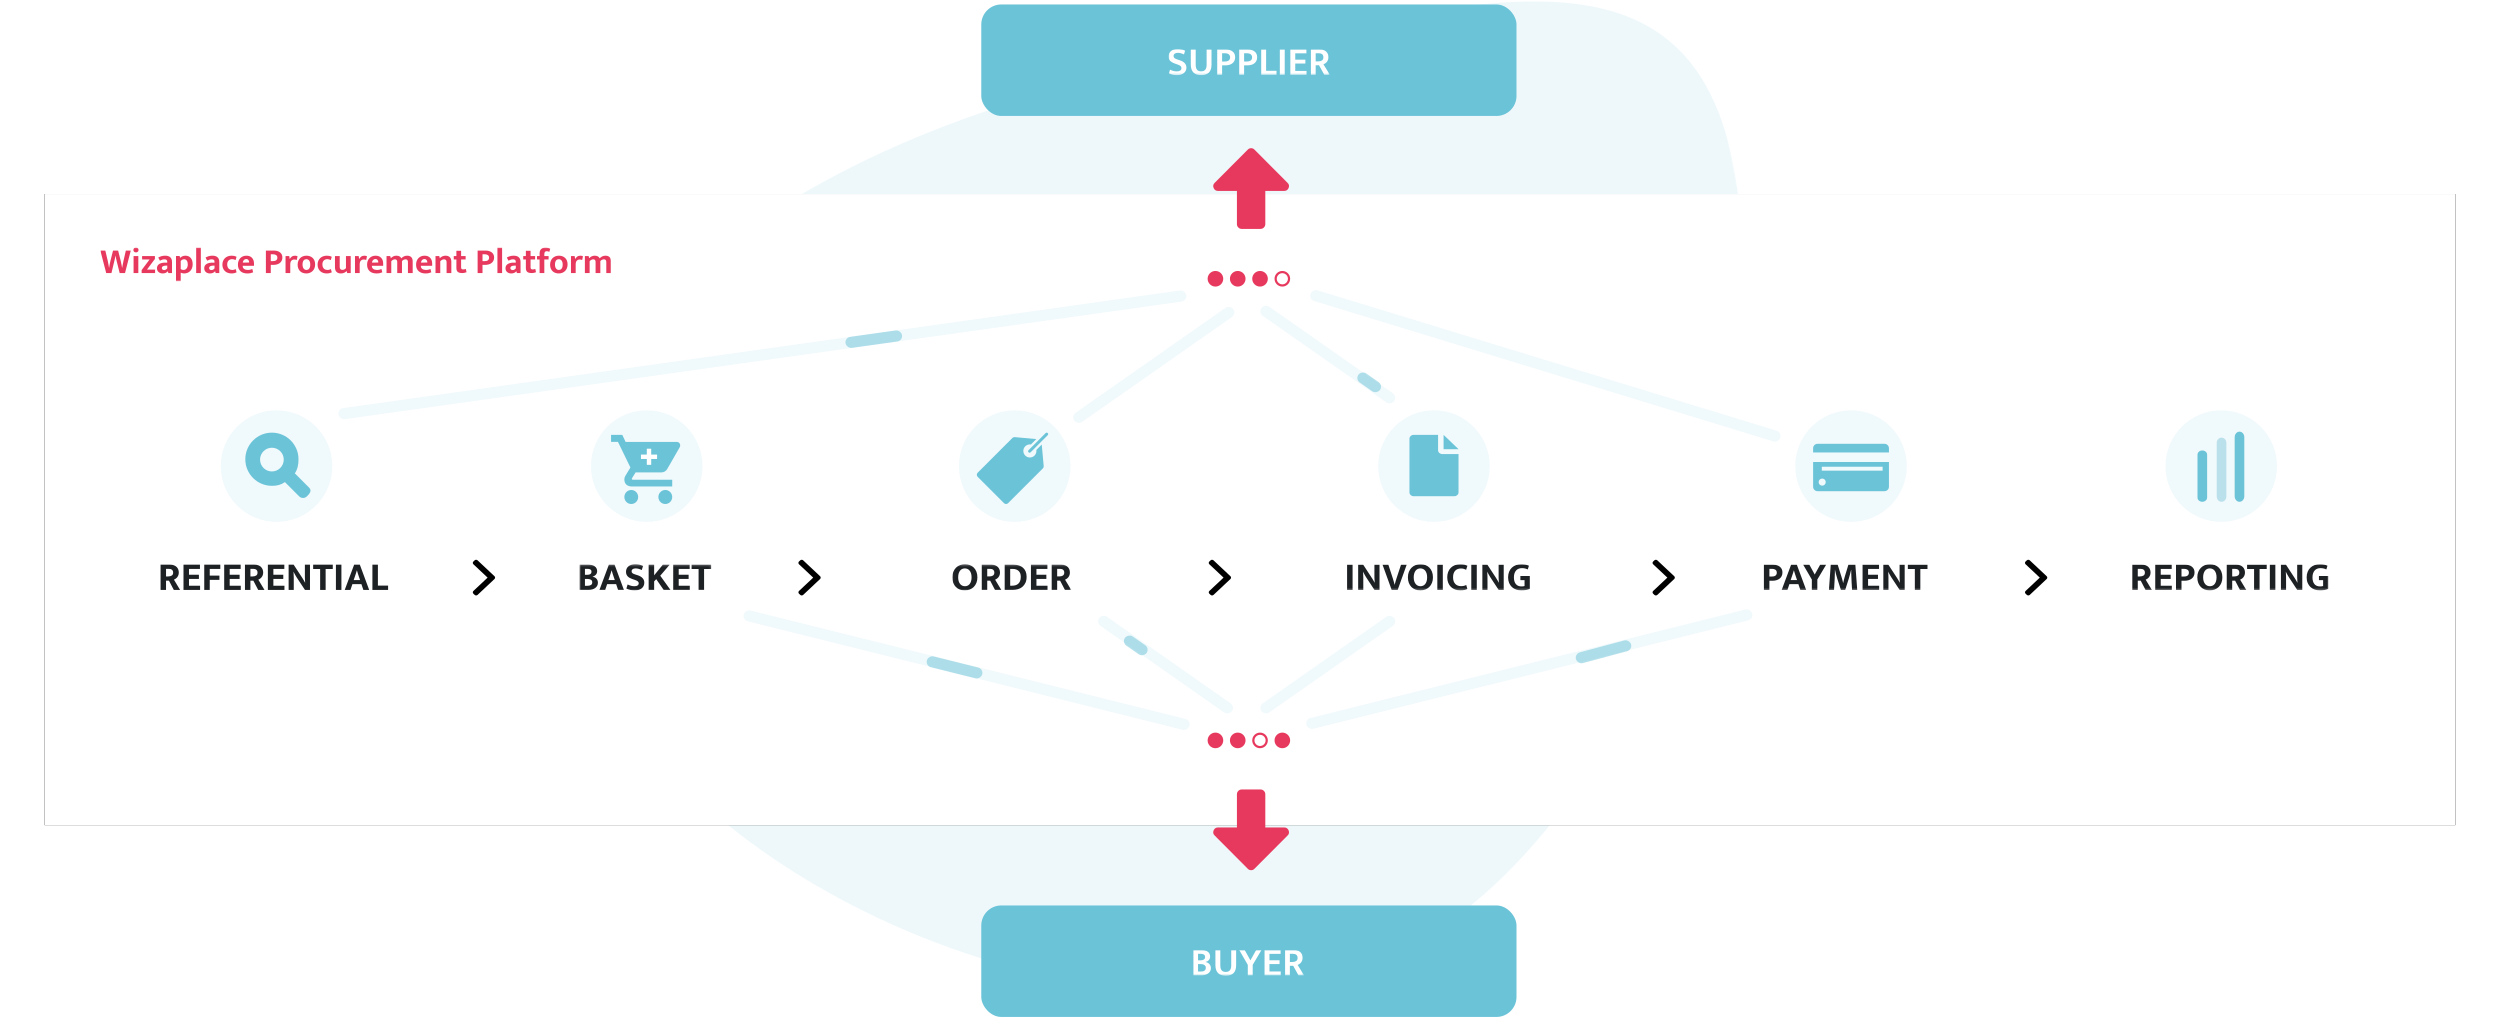 <?xml version="1.0" encoding="UTF-8"?> <svg xmlns="http://www.w3.org/2000/svg" xmlns:xlink="http://www.w3.org/1999/xlink" width="1121px" height="456px" viewBox="0 0 1121 456"><!-- Generator: Sketch 48.2 (47327) - http://www.bohemiancoding.com/sketch --><title>Group 42</title><desc>Created with Sketch.</desc><defs><polygon id="path-1" points="0 25.627 569.191 0 569.191 441.96 0 441.96"></polygon><rect id="path-3" x="0" y="129" width="1081" height="283"></rect><filter x="-2.8%" y="-10.6%" width="105.6%" height="121.2%" id="filter-4"><feOffset dx="0" dy="0" in="SourceAlpha" result="shadowOffsetOuter1"></feOffset><feGaussianBlur stdDeviation="10" in="shadowOffsetOuter1" result="shadowBlurOuter1"></feGaussianBlur><feColorMatrix values="0 0 0 0 0.294 0 0 0 0 0.573 0 0 0 0 0.729 0 0 0 0.15 0" type="matrix" in="shadowBlurOuter1"></feColorMatrix></filter><polygon id="path-5" points="0 0 228.99 0 228.99 15.12 0 15.12"></polygon><polygon id="path-7" points="0 0 72.305 0 72.305 11.699 0 11.699"></polygon><polygon id="path-9" points="0 0 49.733 0 49.733 11.52 0 11.52"></polygon><polygon id="path-11" points="0.821 0.264 59.914 0.264 59.914 12 0.821 12"></polygon><polygon id="path-13" points="0.03 0.264 53.346 0.264 53.346 12 0.03 12"></polygon><polygon id="path-15" points="0 12.736 972.044 12.736 972.044 1 0 1"></polygon></defs><g id="Gabarit3" stroke="none" stroke-width="1" fill="none" fill-rule="evenodd" transform="translate(-440, -3044)"><g id="Group-19" transform="translate(460, 1218)"><g id="Group-42" transform="translate(0, 1784)"><g id="EN"><g id="Page-1" transform="translate(497.933, 271.32) rotate(-11) translate(-497.933, -271.32) translate(212.933, 50.32)"><mask id="mask-2" fill="white"><use xlink:href="#path-1"></use></mask><g id="Clip-2"></g><path d="M569.191,117.941 C569.191,232.876 454.642,441.96 313.339,441.96 C172.036,441.96 18.176,315.268 18.176,200.333 C18.176,85.398 172.036,25.743 313.339,25.743 C454.642,25.743 569.191,3.006 569.191,117.941 Z" id="Fill-1" fill-opacity="0.11" fill="#6BC3D8" mask="url(#mask-2)"></path></g><g id="Rectangle-13"><use fill="black" fill-opacity="1" filter="url(#filter-4)" xlink:href="#path-3"></use><use fill="#FFFFFF" fill-rule="evenodd" xlink:href="#path-3"></use></g><g id="Page-1" transform="translate(25, 153)"><mask id="mask-6" fill="white"><use xlink:href="#path-5"></use></mask><g id="Clip-2"></g><path d="M0,1.36 L2.624,11.44 L4.976,11.44 L6.224,6.224 C6.331,5.787 6.427,5.366 6.512,4.96 C6.597,4.555 6.683,4.129 6.768,3.68 L6.8,3.68 C6.885,4.129 6.973,4.56 7.064,4.976 C7.155,5.392 7.253,5.813 7.36,6.24 L8.656,11.44 L11.056,11.44 L13.632,1.36 L11.424,1.36 L10.368,6 C10.336,6.15 10.293,6.36 10.24,6.632 C10.187,6.904 10.13,7.189 10.072,7.488 C10.013,7.787 9.958,8.083 9.904,8.376 C9.851,8.67 9.808,8.918 9.776,9.12 L9.744,9.12 C9.712,8.928 9.669,8.683 9.616,8.384 C9.563,8.086 9.504,7.782 9.44,7.472 C9.376,7.163 9.317,6.875 9.264,6.608 C9.21,6.341 9.168,6.139 9.136,6 L7.968,1.36 L5.68,1.36 L4.512,6.016 C4.48,6.166 4.435,6.371 4.376,6.632 C4.317,6.893 4.259,7.176 4.2,7.48 C4.141,7.784 4.088,8.083 4.04,8.376 C3.992,8.67 3.952,8.918 3.92,9.12 L3.888,9.12 C3.856,8.928 3.816,8.683 3.768,8.384 C3.72,8.086 3.667,7.784 3.608,7.48 C3.549,7.176 3.496,6.891 3.448,6.624 C3.4,6.358 3.36,6.155 3.328,6.016 L2.224,1.36 L0,1.36 Z M14.896,11.44 L17.024,11.44 L17.024,3.808 L14.896,3.808 L14.896,11.44 Z M16.816,1.864 C17.018,1.656 17.12,1.397 17.12,1.089 C17.12,0.779 17.016,0.52 16.808,0.312 C16.6,0.104 16.32,0 15.968,0 C15.605,0 15.322,0.104 15.12,0.312 C14.917,0.52 14.816,0.779 14.816,1.089 C14.816,1.397 14.917,1.656 15.12,1.864 C15.322,2.072 15.605,2.176 15.968,2.176 C16.33,2.176 16.613,2.072 16.816,1.864 Z M24.464,3.808 L18.72,3.808 L18.72,5.344 L22.08,5.344 L18.512,10.096 L18.512,11.44 L24.544,11.44 L24.544,9.904 L20.896,9.904 L24.464,5.104 L24.464,3.808 Z M26.704,5.888 C27.098,5.674 27.458,5.52 27.784,5.424 C28.109,5.328 28.426,5.28 28.736,5.28 C29.13,5.28 29.437,5.363 29.656,5.528 C29.875,5.694 29.984,5.952 29.984,6.304 L29.984,6.768 L29.024,6.768 C28.512,6.768 28.034,6.816 27.592,6.912 C27.149,7.008 26.762,7.158 26.432,7.36 C26.101,7.563 25.842,7.822 25.656,8.136 C25.469,8.451 25.376,8.827 25.376,9.264 C25.376,9.594 25.432,9.904 25.544,10.192 C25.656,10.48 25.824,10.728 26.048,10.936 C26.272,11.144 26.544,11.309 26.864,11.432 C27.184,11.554 27.552,11.616 27.968,11.616 C28.469,11.616 28.909,11.531 29.288,11.36 C29.667,11.189 29.979,10.955 30.224,10.656 L30.288,10.656 L30.48,11.44 L32.128,11.44 L32.128,6.48 C32.128,5.979 32.056,5.549 31.912,5.192 C31.768,4.835 31.56,4.542 31.288,4.312 C31.016,4.083 30.69,3.915 30.312,3.808 C29.933,3.702 29.514,3.648 29.056,3.648 C28.48,3.648 27.936,3.72 27.424,3.864 C26.912,4.008 26.426,4.214 25.968,4.48 L26.704,5.888 Z M30,9.297 C29.872,9.509 29.683,9.696 29.432,9.856 C29.181,10.016 28.917,10.096 28.64,10.096 C28.362,10.096 28.114,10.03 27.896,9.896 C27.677,9.762 27.568,9.515 27.568,9.152 C27.568,8.875 27.696,8.637 27.952,8.44 C28.208,8.243 28.661,8.133 29.312,8.112 L30,8.096 L30,9.297 Z M39.023,11.352 C39.493,11.176 39.904,10.912 40.255,10.56 C40.607,10.208 40.885,9.774 41.087,9.256 C41.29,8.739 41.392,8.144 41.392,7.472 C41.392,6.278 41.101,5.341 40.52,4.664 C39.938,3.987 39.146,3.648 38.144,3.648 C37.653,3.648 37.21,3.736 36.815,3.912 C36.421,4.089 36.069,4.326 35.76,4.624 L35.536,3.776 L33.919,3.776 L33.919,15.12 L36.032,15.12 L36.032,11.248 C36.213,11.355 36.439,11.443 36.711,11.512 C36.983,11.582 37.258,11.616 37.536,11.616 C38.058,11.616 38.554,11.528 39.023,11.352 Z M38.271,5.424 C38.474,5.542 38.645,5.702 38.784,5.904 C38.922,6.107 39.026,6.347 39.096,6.624 C39.165,6.902 39.2,7.206 39.2,7.536 C39.2,7.995 39.144,8.384 39.032,8.704 C38.919,9.024 38.77,9.283 38.583,9.48 C38.397,9.677 38.189,9.822 37.959,9.912 C37.73,10.003 37.498,10.048 37.264,10.048 C36.773,10.048 36.362,9.915 36.032,9.648 L36.032,6 C36.17,5.83 36.373,5.662 36.64,5.496 C36.906,5.331 37.216,5.248 37.567,5.248 C37.834,5.248 38.069,5.307 38.271,5.424 Z M42.96,11.44 L45.056,11.44 L45.056,0.016 L42.96,0.016 L42.96,11.44 Z M47.903,5.888 C48.297,5.674 48.658,5.52 48.983,5.424 C49.309,5.328 49.625,5.28 49.935,5.28 C50.33,5.28 50.636,5.363 50.855,5.528 C51.074,5.694 51.183,5.952 51.183,6.304 L51.183,6.768 L50.223,6.768 C49.711,6.768 49.233,6.816 48.791,6.912 C48.348,7.008 47.961,7.158 47.631,7.36 C47.3,7.563 47.042,7.822 46.855,8.136 C46.668,8.451 46.575,8.827 46.575,9.264 C46.575,9.594 46.631,9.904 46.743,10.192 C46.855,10.48 47.023,10.728 47.247,10.936 C47.471,11.144 47.743,11.309 48.063,11.432 C48.383,11.554 48.751,11.616 49.167,11.616 C49.668,11.616 50.108,11.531 50.487,11.36 C50.866,11.189 51.178,10.955 51.423,10.656 L51.487,10.656 L51.679,11.44 L53.327,11.44 L53.327,6.48 C53.327,5.979 53.255,5.549 53.111,5.192 C52.967,4.835 52.759,4.542 52.487,4.312 C52.215,4.083 51.89,3.915 51.511,3.808 C51.132,3.702 50.713,3.648 50.255,3.648 C49.679,3.648 49.135,3.72 48.623,3.864 C48.111,4.008 47.625,4.214 47.167,4.48 L47.903,5.888 Z M51.199,9.297 C51.071,9.509 50.882,9.696 50.631,9.856 C50.38,10.016 50.116,10.096 49.839,10.096 C49.562,10.096 49.313,10.03 49.095,9.896 C48.876,9.762 48.767,9.515 48.767,9.152 C48.767,8.875 48.895,8.637 49.151,8.44 C49.407,8.243 49.86,8.133 50.511,8.112 L51.199,8.096 L51.199,9.297 Z M58.319,9.921 C58.053,9.835 57.813,9.696 57.599,9.505 C57.386,9.312 57.212,9.059 57.079,8.744 C56.946,8.429 56.879,8.043 56.879,7.584 C56.879,6.805 57.084,6.214 57.495,5.808 C57.906,5.403 58.442,5.2 59.104,5.2 C59.37,5.2 59.634,5.24 59.896,5.32 C60.157,5.4 60.399,5.505 60.624,5.632 L61.071,4.16 C60.666,3.947 60.279,3.808 59.911,3.744 C59.543,3.68 59.194,3.648 58.863,3.648 C58.255,3.648 57.695,3.744 57.183,3.936 C56.671,4.129 56.234,4.4 55.871,4.752 C55.508,5.104 55.226,5.526 55.023,6.016 C54.82,6.506 54.719,7.05 54.719,7.648 C54.719,8.298 54.826,8.87 55.039,9.36 C55.252,9.851 55.543,10.264 55.911,10.6 C56.279,10.936 56.714,11.189 57.215,11.36 C57.716,11.531 58.255,11.616 58.831,11.616 C59.312,11.616 59.754,11.562 60.159,11.456 C60.564,11.349 60.874,11.238 61.087,11.12 L60.688,9.648 C60.517,9.734 60.301,9.822 60.039,9.912 C59.778,10.003 59.477,10.048 59.135,10.048 C58.858,10.048 58.586,10.006 58.319,9.921 Z M68.896,7.232 C68.896,6.101 68.589,5.221 67.976,4.592 C67.362,3.963 66.538,3.648 65.504,3.648 C64.928,3.648 64.405,3.747 63.936,3.944 C63.466,4.141 63.064,4.416 62.728,4.768 C62.392,5.12 62.133,5.544 61.952,6.04 C61.77,6.536 61.68,7.089 61.68,7.696 C61.68,8.379 61.792,8.965 62.016,9.456 C62.24,9.947 62.541,10.352 62.92,10.673 C63.298,10.992 63.741,11.229 64.248,11.384 C64.754,11.539 65.296,11.616 65.872,11.616 C66.469,11.616 66.986,11.565 67.424,11.464 C67.861,11.363 68.224,11.243 68.512,11.104 L68.128,9.616 C67.861,9.734 67.565,9.835 67.24,9.921 C66.914,10.006 66.538,10.048 66.112,10.048 C65.44,10.048 64.89,9.899 64.464,9.6 C64.037,9.301 63.824,8.848 63.824,8.24 L63.824,8.176 L68.896,8.176 L68.896,7.232 Z M63.872,6.752 C63.925,6.261 64.09,5.872 64.368,5.584 C64.645,5.297 64.997,5.152 65.424,5.152 C65.658,5.152 65.856,5.195 66.016,5.28 C66.176,5.366 66.309,5.48 66.416,5.624 C66.522,5.768 66.6,5.936 66.648,6.129 C66.696,6.32 66.72,6.517 66.72,6.72 L63.872,6.752 Z M74.223,11.44 L76.415,11.44 L76.415,7.776 L77.567,7.776 C78.122,7.776 78.645,7.71 79.135,7.576 C79.625,7.443 80.055,7.24 80.423,6.968 C80.791,6.696 81.082,6.352 81.295,5.936 C81.508,5.52 81.615,5.024 81.615,4.448 C81.615,3.958 81.524,3.523 81.343,3.144 C81.162,2.765 80.903,2.443 80.567,2.176 C80.231,1.91 79.826,1.707 79.351,1.568 C78.876,1.429 78.346,1.36 77.759,1.36 L74.223,1.36 L74.223,11.44 Z M76.415,3.024 L77.487,3.024 C78.031,3.024 78.479,3.147 78.831,3.392 C79.183,3.637 79.359,4.021 79.359,4.544 C79.359,4.842 79.306,5.09 79.199,5.288 C79.092,5.486 78.946,5.645 78.759,5.768 C78.572,5.891 78.354,5.976 78.103,6.024 C77.853,6.072 77.588,6.096 77.311,6.096 L76.415,6.096 L76.415,3.024 Z M85.151,11.44 L85.151,7.584 C85.151,6.795 85.324,6.227 85.671,5.881 C86.018,5.534 86.452,5.36 86.975,5.36 C87.22,5.36 87.434,5.384 87.615,5.432 C87.796,5.48 87.946,5.536 88.063,5.6 L88.415,3.921 C88.287,3.845 88.127,3.782 87.935,3.728 C87.743,3.674 87.524,3.648 87.279,3.648 C86.682,3.648 86.186,3.802 85.791,4.112 C85.396,4.422 85.108,4.779 84.927,5.184 L84.687,3.808 L83.039,3.808 L83.039,11.44 L85.151,11.44 Z M96.007,5.872 C95.81,5.381 95.538,4.973 95.191,4.648 C94.845,4.323 94.434,4.075 93.959,3.904 C93.485,3.734 92.97,3.648 92.416,3.648 C91.861,3.648 91.343,3.739 90.863,3.921 C90.383,4.101 89.965,4.366 89.607,4.713 C89.25,5.059 88.97,5.486 88.768,5.992 C88.564,6.499 88.463,7.078 88.463,7.728 C88.463,8.347 88.562,8.899 88.759,9.384 C88.957,9.87 89.229,10.278 89.575,10.608 C89.922,10.939 90.333,11.189 90.808,11.36 C91.282,11.531 91.797,11.616 92.352,11.616 C92.906,11.616 93.423,11.522 93.903,11.337 C94.383,11.15 94.802,10.882 95.16,10.536 C95.517,10.189 95.797,9.765 96,9.264 C96.202,8.762 96.303,8.198 96.303,7.568 C96.303,6.928 96.205,6.363 96.007,5.872 Z M93.967,8.776 C93.872,9.08 93.744,9.328 93.583,9.52 C93.423,9.713 93.242,9.848 93.04,9.928 C92.837,10.008 92.624,10.048 92.399,10.048 C92.175,10.048 91.959,10 91.751,9.904 C91.543,9.808 91.356,9.664 91.191,9.472 C91.026,9.28 90.896,9.032 90.799,8.728 C90.704,8.424 90.655,8.064 90.655,7.648 C90.655,7.178 90.704,6.79 90.799,6.48 C90.896,6.171 91.023,5.922 91.184,5.736 C91.343,5.549 91.525,5.416 91.728,5.337 C91.93,5.256 92.144,5.216 92.368,5.216 C92.591,5.216 92.81,5.261 93.023,5.352 C93.237,5.443 93.423,5.584 93.583,5.776 C93.744,5.968 93.872,6.218 93.967,6.528 C94.063,6.838 94.111,7.211 94.111,7.648 C94.111,8.096 94.063,8.472 93.967,8.776 Z M101.007,9.921 C100.741,9.835 100.5,9.696 100.287,9.505 C100.074,9.312 99.9,9.059 99.767,8.744 C99.634,8.429 99.567,8.043 99.567,7.584 C99.567,6.805 99.772,6.214 100.183,5.808 C100.594,5.403 101.13,5.2 101.792,5.2 C102.058,5.2 102.322,5.24 102.583,5.32 C102.845,5.4 103.087,5.505 103.312,5.632 L103.759,4.16 C103.354,3.947 102.967,3.808 102.599,3.744 C102.231,3.68 101.882,3.648 101.551,3.648 C100.943,3.648 100.383,3.744 99.871,3.936 C99.359,4.129 98.922,4.4 98.559,4.752 C98.196,5.104 97.914,5.526 97.711,6.016 C97.508,6.506 97.407,7.05 97.407,7.648 C97.407,8.298 97.514,8.87 97.727,9.36 C97.94,9.851 98.231,10.264 98.599,10.6 C98.967,10.936 99.402,11.189 99.903,11.36 C100.404,11.531 100.943,11.616 101.519,11.616 C102,11.616 102.442,11.562 102.847,11.456 C103.252,11.349 103.562,11.238 103.775,11.12 L103.375,9.648 C103.205,9.734 102.989,9.822 102.727,9.912 C102.466,10.003 102.165,10.048 101.823,10.048 C101.546,10.048 101.274,10.006 101.007,9.921 Z M110.127,9.216 C109.967,9.429 109.751,9.616 109.479,9.776 C109.207,9.936 108.879,10.016 108.495,10.016 C108.154,10.016 107.874,9.915 107.655,9.713 C107.437,9.509 107.327,9.178 107.327,8.72 L107.327,3.808 L105.199,3.808 L105.199,8.896 C105.199,9.792 105.437,10.469 105.911,10.928 C106.386,11.386 107.034,11.616 107.855,11.616 C108.175,11.616 108.466,11.584 108.727,11.52 C108.988,11.456 109.223,11.374 109.431,11.272 C109.639,11.171 109.82,11.059 109.975,10.936 C110.13,10.813 110.266,10.694 110.383,10.576 L110.447,10.576 L110.671,11.44 L112.255,11.44 L112.255,3.808 L110.127,3.808 L110.127,9.216 Z M116.287,11.44 L116.287,7.584 C116.287,6.795 116.46,6.227 116.807,5.881 C117.153,5.534 117.588,5.36 118.111,5.36 C118.356,5.36 118.569,5.384 118.751,5.432 C118.932,5.48 119.082,5.536 119.199,5.6 L119.551,3.921 C119.423,3.845 119.263,3.782 119.071,3.728 C118.879,3.674 118.66,3.648 118.415,3.648 C117.817,3.648 117.321,3.802 116.927,4.112 C116.532,4.422 116.244,4.779 116.063,5.184 L115.823,3.808 L114.175,3.808 L114.175,11.44 L116.287,11.44 Z M126.815,7.232 C126.815,6.101 126.508,5.221 125.895,4.592 C125.282,3.963 124.458,3.648 123.423,3.648 C122.847,3.648 122.324,3.747 121.855,3.944 C121.386,4.141 120.983,4.416 120.647,4.768 C120.311,5.12 120.052,5.544 119.871,6.04 C119.689,6.536 119.599,7.089 119.599,7.696 C119.599,8.379 119.711,8.965 119.935,9.456 C120.159,9.947 120.46,10.352 120.839,10.673 C121.218,10.992 121.661,11.229 122.167,11.384 C122.674,11.539 123.215,11.616 123.791,11.616 C124.388,11.616 124.906,11.565 125.343,11.464 C125.78,11.363 126.143,11.243 126.431,11.104 L126.047,9.616 C125.78,9.734 125.484,9.835 125.159,9.921 C124.833,10.006 124.458,10.048 124.031,10.048 C123.359,10.048 122.81,9.899 122.383,9.6 C121.957,9.301 121.743,8.848 121.743,8.24 L121.743,8.176 L126.815,8.176 L126.815,7.232 Z M121.791,6.752 C121.844,6.261 122.01,5.872 122.287,5.584 C122.564,5.297 122.917,5.152 123.343,5.152 C123.578,5.152 123.775,5.195 123.935,5.28 C124.095,5.366 124.229,5.48 124.335,5.624 C124.442,5.768 124.519,5.936 124.567,6.129 C124.615,6.32 124.639,6.517 124.639,6.72 L121.791,6.752 Z M130.447,6.144 C130.661,5.878 130.914,5.667 131.208,5.512 C131.5,5.358 131.792,5.28 132.08,5.28 C132.42,5.28 132.679,5.384 132.855,5.592 C133.031,5.8 133.119,6.086 133.119,6.448 L133.119,11.44 L135.248,11.44 L135.248,6.08 C135.46,5.824 135.714,5.627 136.007,5.488 C136.301,5.349 136.591,5.28 136.879,5.28 C137.221,5.28 137.479,5.384 137.655,5.592 C137.832,5.8 137.919,6.086 137.919,6.448 L137.919,11.44 L140.047,11.44 L140.047,6.208 C140.047,5.376 139.832,4.742 139.399,4.304 C138.967,3.867 138.346,3.648 137.535,3.648 C137.034,3.648 136.564,3.752 136.127,3.96 C135.69,4.168 135.301,4.459 134.959,4.832 C134.564,4.043 133.823,3.648 132.735,3.648 C132.223,3.648 131.765,3.75 131.359,3.952 C130.954,4.155 130.581,4.432 130.239,4.784 L129.983,3.808 L128.319,3.808 L128.319,11.44 L130.447,11.44 L130.447,6.144 Z M148.783,7.232 C148.783,6.101 148.476,5.221 147.863,4.592 C147.25,3.963 146.425,3.648 145.391,3.648 C144.815,3.648 144.292,3.747 143.823,3.944 C143.354,4.141 142.951,4.416 142.615,4.768 C142.279,5.12 142.02,5.544 141.839,6.04 C141.657,6.536 141.567,7.089 141.567,7.696 C141.567,8.379 141.679,8.965 141.903,9.456 C142.127,9.947 142.428,10.352 142.807,10.673 C143.186,10.992 143.628,11.229 144.135,11.384 C144.642,11.539 145.183,11.616 145.759,11.616 C146.356,11.616 146.874,11.565 147.311,11.464 C147.748,11.363 148.111,11.243 148.399,11.104 L148.015,9.616 C147.748,9.734 147.452,9.835 147.127,9.921 C146.801,10.006 146.425,10.048 145.999,10.048 C145.327,10.048 144.777,9.899 144.351,9.6 C143.924,9.301 143.711,8.848 143.711,8.24 L143.711,8.176 L148.783,8.176 L148.783,7.232 Z M143.759,6.752 C143.812,6.261 143.978,5.872 144.255,5.584 C144.532,5.297 144.884,5.152 145.311,5.152 C145.545,5.152 145.743,5.195 145.903,5.28 C146.063,5.366 146.196,5.48 146.303,5.624 C146.41,5.768 146.487,5.936 146.535,6.129 C146.583,6.32 146.607,6.517 146.607,6.72 L143.759,6.752 Z M152.415,6.144 C152.66,5.878 152.935,5.667 153.239,5.512 C153.543,5.358 153.833,5.28 154.111,5.28 C154.484,5.28 154.767,5.395 154.959,5.624 C155.151,5.853 155.247,6.166 155.247,6.56 L155.247,11.44 L157.375,11.44 L157.375,6.337 C157.375,5.462 157.151,4.795 156.703,4.337 C156.255,3.878 155.61,3.648 154.767,3.648 C154.255,3.648 153.789,3.747 153.367,3.944 C152.946,4.141 152.559,4.422 152.207,4.784 L151.951,3.808 L150.287,3.808 L150.287,11.44 L152.415,11.44 L152.415,6.144 Z M163.791,3.808 L161.759,3.808 L161.759,1.456 L159.647,1.456 L159.647,3.808 L158.463,3.808 L158.463,5.344 L159.647,5.344 L159.647,9.232 C159.647,9.968 159.844,10.52 160.239,10.888 C160.633,11.256 161.295,11.44 162.223,11.44 C162.628,11.44 163.012,11.397 163.375,11.312 C163.737,11.227 164.009,11.141 164.191,11.056 L163.871,9.568 C163.732,9.643 163.551,9.702 163.327,9.744 C163.103,9.787 162.884,9.808 162.671,9.808 C162.394,9.808 162.172,9.742 162.007,9.608 C161.841,9.475 161.759,9.227 161.759,8.864 L161.759,5.344 L163.791,5.344 L163.791,3.808 Z M169.167,11.44 L171.358,11.44 L171.358,7.776 L172.511,7.776 C173.065,7.776 173.588,7.71 174.079,7.576 C174.569,7.443 174.999,7.24 175.367,6.968 C175.734,6.696 176.025,6.352 176.238,5.936 C176.452,5.52 176.559,5.024 176.559,4.448 C176.559,3.958 176.468,3.523 176.287,3.144 C176.105,2.765 175.847,2.443 175.511,2.176 C175.174,1.91 174.769,1.707 174.294,1.568 C173.82,1.429 173.289,1.36 172.703,1.36 L169.167,1.36 L169.167,11.44 Z M171.358,3.024 L172.431,3.024 C172.975,3.024 173.422,3.147 173.774,3.392 C174.126,3.637 174.303,4.021 174.303,4.544 C174.303,4.842 174.249,5.09 174.143,5.288 C174.036,5.486 173.889,5.645 173.703,5.768 C173.516,5.891 173.297,5.976 173.046,6.024 C172.796,6.072 172.532,6.096 172.254,6.096 L171.358,6.096 L171.358,3.024 Z M178.047,11.44 L180.143,11.44 L180.143,0.016 L178.047,0.016 L178.047,11.44 Z M182.991,5.888 C183.385,5.674 183.745,5.52 184.07,5.424 C184.396,5.328 184.713,5.28 185.022,5.28 C185.417,5.28 185.724,5.363 185.942,5.528 C186.161,5.694 186.271,5.952 186.271,6.304 L186.271,6.768 L185.311,6.768 C184.798,6.768 184.321,6.816 183.878,6.912 C183.436,7.008 183.049,7.158 182.718,7.36 C182.388,7.563 182.129,7.822 181.942,8.136 C181.756,8.451 181.663,8.827 181.663,9.264 C181.663,9.594 181.718,9.904 181.831,10.192 C181.942,10.48 182.11,10.728 182.334,10.936 C182.559,11.144 182.831,11.309 183.15,11.432 C183.471,11.554 183.838,11.616 184.254,11.616 C184.756,11.616 185.196,11.531 185.575,11.36 C185.953,11.189 186.265,10.955 186.511,10.656 L186.575,10.656 L186.767,11.44 L188.415,11.44 L188.415,6.48 C188.415,5.979 188.342,5.549 188.199,5.192 C188.055,4.835 187.847,4.542 187.575,4.312 C187.303,4.083 186.977,3.915 186.599,3.808 C186.22,3.702 185.801,3.648 185.342,3.648 C184.767,3.648 184.223,3.72 183.71,3.864 C183.199,4.008 182.713,4.214 182.254,4.48 L182.991,5.888 Z M186.287,9.297 C186.159,9.509 185.969,9.696 185.718,9.856 C185.468,10.016 185.204,10.096 184.926,10.096 C184.649,10.096 184.401,10.03 184.183,9.896 C183.964,9.762 183.854,9.515 183.854,9.152 C183.854,8.875 183.982,8.637 184.238,8.44 C184.495,8.243 184.948,8.133 185.599,8.112 L186.287,8.096 L186.287,9.297 Z M194.942,3.808 L192.91,3.808 L192.91,1.456 L190.798,1.456 L190.798,3.808 L189.614,3.808 L189.614,5.344 L190.798,5.344 L190.798,9.232 C190.798,9.968 190.996,10.52 191.39,10.888 C191.785,11.256 192.446,11.44 193.375,11.44 C193.78,11.44 194.164,11.397 194.526,11.312 C194.889,11.227 195.161,11.141 195.342,11.056 L195.022,9.568 C194.884,9.643 194.702,9.702 194.479,9.744 C194.254,9.787 194.036,9.808 193.822,9.808 C193.545,9.808 193.324,9.742 193.158,9.608 C192.993,9.475 192.91,9.227 192.91,8.864 L192.91,5.344 L194.942,5.344 L194.942,3.808 Z M197.678,0.673 C197.198,1.12 196.958,1.771 196.958,2.624 L196.958,3.808 L195.79,3.808 L195.79,5.344 L196.958,5.344 L196.958,11.44 L199.07,11.44 L199.07,5.344 L200.99,5.344 L200.99,3.808 L199.07,3.808 L199.07,3.072 C199.07,2.549 199.161,2.178 199.342,1.96 C199.523,1.742 199.801,1.632 200.174,1.632 C200.387,1.632 200.584,1.662 200.766,1.72 C200.947,1.779 201.129,1.851 201.31,1.936 L201.726,0.544 C201.449,0.384 201.124,0.254 200.75,0.152 C200.376,0.05 199.998,0 199.614,0 C198.803,0 198.158,0.224 197.678,0.673 Z M209.206,5.872 C209.009,5.381 208.737,4.973 208.39,4.648 C208.043,4.323 207.633,4.075 207.158,3.904 C206.684,3.734 206.168,3.648 205.614,3.648 C205.06,3.648 204.542,3.739 204.062,3.921 C203.582,4.101 203.164,4.366 202.806,4.713 C202.449,5.059 202.168,5.486 201.966,5.992 C201.763,6.499 201.662,7.078 201.662,7.728 C201.662,8.347 201.761,8.899 201.958,9.384 C202.155,9.87 202.427,10.278 202.774,10.608 C203.121,10.939 203.531,11.189 204.006,11.36 C204.48,11.531 204.996,11.616 205.55,11.616 C206.104,11.616 206.622,11.522 207.102,11.337 C207.582,11.15 208,10.882 208.358,10.536 C208.715,10.189 208.996,9.765 209.198,9.264 C209.401,8.762 209.502,8.198 209.502,7.568 C209.502,6.928 209.403,6.363 209.206,5.872 Z M207.166,8.776 C207.07,9.08 206.942,9.328 206.782,9.52 C206.622,9.713 206.44,9.848 206.238,9.928 C206.036,10.008 205.822,10.048 205.598,10.048 C205.374,10.048 205.158,10 204.95,9.904 C204.742,9.808 204.555,9.664 204.39,9.472 C204.225,9.28 204.094,9.032 203.998,8.728 C203.902,8.424 203.854,8.064 203.854,7.648 C203.854,7.178 203.902,6.79 203.998,6.48 C204.094,6.171 204.222,5.922 204.382,5.736 C204.542,5.549 204.724,5.416 204.926,5.337 C205.129,5.256 205.342,5.216 205.566,5.216 C205.79,5.216 206.009,5.261 206.222,5.352 C206.436,5.443 206.622,5.584 206.782,5.776 C206.942,5.968 207.07,6.218 207.166,6.528 C207.262,6.838 207.31,7.211 207.31,7.648 C207.31,8.096 207.262,8.472 207.166,8.776 Z M213.134,11.44 L213.134,7.584 C213.134,6.795 213.307,6.227 213.654,5.881 C214,5.534 214.435,5.36 214.958,5.36 C215.203,5.36 215.417,5.384 215.598,5.432 C215.779,5.48 215.929,5.536 216.046,5.6 L216.398,3.921 C216.27,3.845 216.11,3.782 215.918,3.728 C215.726,3.674 215.507,3.648 215.262,3.648 C214.665,3.648 214.168,3.802 213.774,4.112 C213.379,4.422 213.091,4.779 212.91,5.184 L212.67,3.808 L211.022,3.808 L211.022,11.44 L213.134,11.44 Z M219.39,6.144 C219.603,5.878 219.856,5.667 220.15,5.512 C220.443,5.358 220.734,5.28 221.022,5.28 C221.363,5.28 221.622,5.384 221.798,5.592 C221.974,5.8 222.062,6.086 222.062,6.448 L222.062,11.44 L224.19,11.44 L224.19,6.08 C224.403,5.824 224.656,5.627 224.95,5.488 C225.243,5.349 225.534,5.28 225.822,5.28 C226.163,5.28 226.422,5.384 226.598,5.592 C226.774,5.8 226.862,6.086 226.862,6.448 L226.862,11.44 L228.99,11.44 L228.99,6.208 C228.99,5.376 228.774,4.742 228.342,4.304 C227.91,3.867 227.288,3.648 226.478,3.648 C225.976,3.648 225.507,3.752 225.07,3.96 C224.632,4.168 224.243,4.459 223.902,4.832 C223.507,4.043 222.766,3.648 221.678,3.648 C221.166,3.648 220.707,3.75 220.302,3.952 C219.896,4.155 219.523,4.432 219.182,4.784 L218.926,3.808 L217.262,3.808 L217.262,11.44 L219.39,11.44 L219.39,6.144 Z" id="Fill-1" fill="#E7395D" mask="url(#mask-6)"></path></g><g id="Group-38" transform="translate(79, 226)"><g id="left-arrow" transform="translate(118, 75) scale(-1, 1) translate(-118, -75) translate(113, 67)" fill="#000000" fill-rule="nonzero"><path d="M3.36,8.003 L9.728,2.018 C9.904,1.853 10,1.633 10,1.399 C10,1.164 9.904,0.945 9.728,0.78 L9.17,0.256 C8.995,0.091 8.761,0 8.512,0 C8.262,0 8.029,0.091 7.853,0.256 L0.272,7.382 C0.096,7.548 -0.001,7.768 3.70762664e-06,8.003 C-0.001,8.239 0.095,8.459 0.272,8.625 L7.846,15.744 C8.022,15.909 8.255,16 8.505,16 C8.754,16 8.988,15.909 9.163,15.744 L9.721,15.22 C10.084,14.879 10.084,14.323 9.721,13.982 L3.36,8.003 Z" id="Shape"></path></g><g id="left-arrow" transform="translate(264, 75) scale(-1, 1) translate(-264, -75) translate(259, 67)" fill="#000000" fill-rule="nonzero"><path d="M3.36,8.003 L9.728,2.018 C9.904,1.853 10,1.633 10,1.399 C10,1.164 9.904,0.945 9.728,0.78 L9.17,0.256 C8.995,0.091 8.761,0 8.512,0 C8.262,0 8.029,0.091 7.853,0.256 L0.272,7.382 C0.096,7.548 -0.001,7.768 3.70762664e-06,8.003 C-0.001,8.239 0.095,8.459 0.272,8.625 L7.846,15.744 C8.022,15.909 8.255,16 8.505,16 C8.754,16 8.988,15.909 9.163,15.744 L9.721,15.22 C10.084,14.879 10.084,14.323 9.721,13.982 L3.36,8.003 Z" id="Shape"></path></g><g id="left-arrow" transform="translate(631, 75) scale(-1, 1) translate(-631, -75) translate(443, 67)" fill="#000000" fill-rule="nonzero"><path d="M369.36,8.003 L375.728,2.018 C375.904,1.853 376,1.633 376,1.399 C376,1.164 375.904,0.945 375.728,0.78 L375.17,0.256 C374.995,0.091 374.761,0 374.512,0 C374.262,0 374.029,0.091 373.853,0.256 L366.272,7.382 C366.096,7.548 365.999,7.768 366,8.003 C365.999,8.239 366.095,8.459 366.272,8.625 L373.846,15.744 C374.022,15.909 374.255,16 374.505,16 C374.754,16 374.988,15.909 375.163,15.744 L375.721,15.22 C376.084,14.879 376.084,14.323 375.721,13.982 L369.36,8.003 Z" id="Shape"></path><path d="M170.36,8.003 L176.728,2.018 C176.904,1.853 177,1.633 177,1.399 C177,1.164 176.904,0.945 176.728,0.78 L176.17,0.256 C175.995,0.091 175.761,0 175.512,0 C175.262,0 175.029,0.091 174.853,0.256 L167.272,7.382 C167.096,7.548 166.999,7.768 167,8.003 C166.999,8.239 167.095,8.459 167.272,8.625 L174.846,15.744 C175.022,15.909 175.255,16 175.505,16 C175.754,16 175.988,15.909 176.163,15.744 L176.721,15.22 C177.084,14.879 177.084,14.323 176.721,13.982 L170.36,8.003 Z" id="Shape"></path><path d="M3.36,8.003 L9.728,2.018 C9.904,1.853 10,1.633 10,1.399 C10,1.164 9.904,0.945 9.728,0.78 L9.17,0.256 C8.995,0.091 8.761,0 8.512,0 C8.262,0 8.029,0.091 7.853,0.256 L0.272,7.382 C0.096,7.548 -0.001,7.768 3.70762664e-06,8.003 C-0.001,8.239 0.095,8.459 0.272,8.625 L7.846,15.744 C8.022,15.909 8.255,16 8.505,16 C8.754,16 8.988,15.909 9.163,15.744 L9.721,15.22 C10.084,14.879 10.084,14.323 9.721,13.982 L3.36,8.003 Z" id="Shape"></path></g><g id="Group-2" fill="#6BC3D8"><circle id="Oval" opacity="0.1" cx="25" cy="25" r="25"></circle><g id="musica-searcher" transform="translate(11, 10)" fill-rule="nonzero"><path d="M28.609,24.657 L22.309,18.357 C22.275,18.323 22.236,18.3 22.201,18.269 C23.441,16.388 23.846,14.344 23.846,11.923 C23.846,5.338 18.508,0 11.923,0 C5.338,0 0,5.338 0,11.923 C0,18.507 5.338,23.846 11.923,23.846 C14.343,23.846 15.896,23.408 17.777,22.169 C17.808,22.204 17.831,22.243 17.865,22.276 L24.165,28.576 C25.111,29.523 26.646,29.523 27.592,28.576 C28.539,27.63 30.108,26.126 28.609,24.657 Z M11.921,17.397 C8.986,17.397 6.606,15.017 6.606,12.082 C6.606,9.146 8.986,6.767 11.921,6.767 C14.856,6.767 17.236,9.146 17.236,12.082 C17.236,15.017 14.856,17.397 11.921,17.397 Z" id="Shape"></path></g></g><g id="Group-2" transform="translate(166, 0)" fill="#6BC3D8" opacity="0.1"><circle id="Oval" cx="25" cy="25" r="25"></circle></g><g id="Group-2" transform="translate(331, 0)" fill="#6BC3D8"><circle id="Oval" opacity="0.1" cx="25" cy="25" r="25"></circle><g id="label" transform="translate(8, 10)" fill-rule="nonzero"><path d="M23.194,8.806 C23.453,9.065 23.872,9.065 24.13,8.806 L31.806,1.13 C32.065,0.872 32.065,0.453 31.806,0.194 C31.548,-0.065 31.128,-0.065 30.87,0.194 L23.194,7.87 C22.935,8.128 22.935,8.548 23.194,8.806 Z" id="Shape"></path><path d="M29.995,15 L29.115,5.33 L26.701,7.744 C26.842,8.641 26.568,9.59 25.878,10.28 C24.73,11.428 22.869,11.428 21.721,10.28 C20.573,9.133 20.573,7.271 21.721,6.123 C22.411,5.433 23.36,5.159 24.256,5.3 L26.671,2.885 L17,2.005 C16.62,1.971 16.244,2.107 15.973,2.377 L0.377,17.974 C-0.125,18.477 -0.126,19.291 0.377,19.794 L3.846,23.263 L8.737,28.154 L12.206,31.623 C12.709,32.126 13.524,32.126 14.026,31.623 L29.623,16.026 C29.893,15.756 30.029,15.38 29.995,15 Z" id="Shape"></path></g></g><g id="Group-2" transform="translate(519, 0)" fill="#6BC3D8"><circle id="Oval" opacity="0.1" cx="25" cy="25" r="25"></circle><g id="invoice-2" transform="translate(14, 11)" fill-rule="nonzero"><polygon id="Shape" points="15.304 0 15.304 6.417 22 6.417"></polygon><path d="M14.667,8.594 C13.656,8.594 12.833,7.822 12.833,6.875 L12.833,0 L1.833,0 C0.823,0 0,0.772 0,1.719 L0,25.781 C0,26.73 0.823,27.5 1.833,27.5 L20.167,27.5 C21.179,27.5 22,26.73 22,25.781 L22,8.594 L14.667,8.594 Z" id="Shape"></path></g></g><g id="Group-2" transform="translate(872, 0)" fill="#6BC3D8" opacity="0.1"><circle id="Oval" cx="25" cy="25" r="25"></circle></g><g id="Group-32" transform="translate(175, 11)"><path d="M24.32,24.704 C22.608,24.704 21.222,26.114 21.223,27.856 C21.223,29.594 22.613,31.002 24.324,31 C26.035,30.998 27.421,29.59 27.421,27.852 C27.418,26.114 26.031,24.708 24.32,24.704 Z M0,0 L0,3.148 L3.099,3.148 L8.679,14.628 L6.347,18.485 C6.092,18.941 5.957,19.456 5.957,19.981 C5.957,22.087 7.377,23.129 9.3,23.129 L27.421,23.129 L27.421,20.101 L9.679,20.101 C9.478,20.112 9.304,19.957 9.291,19.753 C9.291,19.737 9.291,19.724 9.291,19.707 C9.332,19.572 9.388,19.439 9.456,19.315 L11.004,16.833 L22.55,16.833 C23.688,16.84 24.735,16.204 25.261,15.179 L30.843,5.433 C30.953,5.185 31.007,4.915 30.999,4.643 C30.99,3.808 30.315,3.139 29.493,3.148 C29.479,3.148 29.464,3.148 29.448,3.15 L6.51,3.15 L5.038,0 L0,0 Z M9.061,24.704 C7.35,24.704 5.963,26.112 5.963,27.852 C5.963,29.592 7.35,31 9.061,31 C10.774,31 12.162,29.592 12.162,27.852 C12.157,26.114 10.772,24.708 9.061,24.704 Z" id="Fill-18" fill="#6BC3D8"></path><polygon id="Fill-20" fill="#FFFFFF" points="20.633 8.83 18.002 8.83 18.002 6.2 16.031 6.2 16.031 8.83 13.4 8.83 13.4 10.804 16.031 10.804 16.031 13.433 18.002 13.433 18.002 10.804 20.633 10.804"></polygon></g><g id="Paiement-échéance" transform="translate(706, 0)" fill="#6BC3D8"><g id="Group-6"><g id="Group" opacity="0.1"><g id="Group-2"><circle id="Oval" cx="25" cy="25" r="25"></circle></g></g><g id="undraw_credit_card_payment_12va" transform="translate(8, 15)" fill-rule="nonzero"><path d="M34,3.896 L0,3.896 L0,2 C-1.3527075e-16,0.895 0.895,2.02906125e-16 2,0 L32,0 C33.105,-2.02906125e-16 34,0.895 34,2 L34,3.896 Z M34,8.146 L34,19.25 C34,20.355 33.105,21.25 32,21.25 L2,21.25 C0.895,21.25 1.3527075e-16,20.355 0,19.25 L0,8.146 L34,8.146 Z M3.896,10.271 L3.896,12.042 L31.167,12.042 L31.167,10.271 L3.896,10.271 Z M4.073,18.771 C4.953,18.771 5.667,18.057 5.667,17.177 C5.667,16.297 4.953,15.583 4.073,15.583 C3.193,15.583 2.479,16.297 2.479,17.177 C2.479,18.057 3.193,18.771 4.073,18.771 Z" id="Combined-Shape"></path></g></g></g><g id="label-3" transform="translate(897, 25) scale(-1, -1) rotate(90) translate(-897, -25) translate(881, 14)" fill-rule="nonzero"><path d="M1.872,0.36 C0.838,0.36 0,1.325 0,2.516 C0,3.707 0.838,4.674 1.872,4.674 L21.137,4.674 C22.171,4.674 23.008,3.707 23.008,2.516 C23.008,1.325 22.171,0.36 21.137,0.36 L1.872,0.36 Z" id="Shape" fill="#6BC3D8"></path><path d="M2.34,8.988 C1.048,8.988 0,9.953 0,11.144 C0,12.336 1.048,13.302 2.34,13.302 L26.421,13.302 C27.713,13.302 28.76,12.336 28.76,11.144 C28.76,9.953 27.713,8.988 26.421,8.988 L2.34,8.988 Z" id="Shape" fill="#BAE0EB"></path><path d="M28.979,17.031 L2.467,17.031 C1.105,17.031 0,17.996 0,19.187 C0,20.379 1.105,21.345 2.467,21.345 L28.979,21.345 C30.342,21.345 31.446,20.379 31.446,19.187 C31.446,17.996 30.342,17.031 28.979,17.031 Z" id="Shape" fill="#6BC3D8"></path></g></g><rect id="Rectangle-12" fill="#6BC3D8" x="420" y="44" width="240" height="50" rx="9"></rect><g id="Page-1" transform="translate(504, 64)"><mask id="mask-8" fill="white"><use xlink:href="#path-7"></use></mask><g id="Clip-2"></g><path d="M1.044,0.918 C0.348,1.529 -0,2.334 -0,3.329 C-0,4.193 0.249,4.862 0.747,5.337 C1.245,5.811 1.908,6.191 2.736,6.48 L3.744,6.821 C4.152,6.954 4.485,7.083 4.743,7.209 C5.001,7.335 5.205,7.467 5.355,7.605 C5.505,7.742 5.61,7.89 5.67,8.046 C5.73,8.201 5.76,8.363 5.76,8.531 C5.76,9.012 5.577,9.378 5.211,9.63 C4.845,9.882 4.338,10.008 3.69,10.008 C3.15,10.008 2.634,9.941 2.142,9.81 C1.65,9.678 1.146,9.485 0.63,9.233 L0.126,10.907 C0.69,11.184 1.278,11.385 1.89,11.511 C2.502,11.637 3.132,11.699 3.78,11.699 C4.44,11.699 5.031,11.615 5.553,11.447 C6.075,11.279 6.516,11.043 6.876,10.736 C7.236,10.431 7.512,10.073 7.704,9.666 C7.896,9.258 7.992,8.808 7.992,8.315 C7.992,7.56 7.746,6.905 7.254,6.354 C6.762,5.802 6.048,5.37 5.112,5.058 L4.014,4.697 C3.39,4.493 2.937,4.28 2.655,4.059 C2.373,3.837 2.232,3.516 2.232,3.096 C2.232,2.663 2.403,2.321 2.745,2.069 C3.087,1.817 3.564,1.691 4.176,1.691 C4.608,1.691 5.046,1.752 5.49,1.871 C5.934,1.991 6.402,2.172 6.894,2.411 L7.398,0.72 C6.942,0.492 6.441,0.314 5.895,0.189 C5.349,0.063 4.74,0 4.068,0 C2.748,0 1.74,0.306 1.044,0.918 Z M9.954,6.947 C9.954,7.764 10.059,8.472 10.269,9.071 C10.479,9.672 10.785,10.167 11.187,10.557 C11.589,10.946 12.078,11.234 12.654,11.421 C13.23,11.606 13.884,11.699 14.616,11.699 C16.116,11.699 17.262,11.315 18.054,10.548 C18.846,9.779 19.242,8.609 19.242,7.037 L19.242,0.18 L17.046,0.18 L17.046,7.182 C17.046,8.01 16.854,8.685 16.47,9.206 C16.086,9.729 15.468,9.989 14.616,9.989 C13.752,9.989 13.125,9.746 12.735,9.261 C12.345,8.774 12.15,8.01 12.15,6.966 L12.15,0.18 L9.954,0.18 L9.954,6.947 Z M21.798,11.52 L23.994,11.52 L23.994,7.308 L25.416,7.308 C26.04,7.308 26.622,7.235 27.162,7.092 C27.702,6.947 28.17,6.723 28.566,6.417 C28.962,6.11 29.274,5.73 29.502,5.273 C29.73,4.817 29.844,4.272 29.844,3.636 C29.844,3.084 29.745,2.595 29.547,2.169 C29.349,1.743 29.064,1.383 28.692,1.089 C28.32,0.795 27.876,0.569 27.36,0.413 C26.844,0.258 26.268,0.18 25.632,0.18 L21.798,0.18 L21.798,11.52 Z M23.994,1.871 L25.308,1.871 C25.608,1.871 25.896,1.907 26.172,1.98 C26.448,2.052 26.691,2.163 26.901,2.313 C27.111,2.463 27.276,2.654 27.396,2.889 C27.516,3.122 27.576,3.401 27.576,3.726 C27.576,4.086 27.51,4.386 27.378,4.626 C27.246,4.865 27.063,5.058 26.829,5.201 C26.595,5.346 26.322,5.447 26.01,5.508 C25.698,5.567 25.362,5.598 25.002,5.598 L23.994,5.598 L23.994,1.871 Z M31.662,11.52 L33.857,11.52 L33.857,7.308 L35.28,7.308 C35.903,7.308 36.486,7.235 37.026,7.092 C37.565,6.947 38.034,6.723 38.43,6.417 C38.825,6.11 39.138,5.73 39.366,5.273 C39.593,4.817 39.708,4.272 39.708,3.636 C39.708,3.084 39.608,2.595 39.411,2.169 C39.213,1.743 38.927,1.383 38.556,1.089 C38.184,0.795 37.739,0.569 37.224,0.413 C36.708,0.258 36.131,0.18 35.496,0.18 L31.662,0.18 L31.662,11.52 Z M33.857,1.871 L35.172,1.871 C35.472,1.871 35.759,1.907 36.036,1.98 C36.312,2.052 36.555,2.163 36.765,2.313 C36.975,2.463 37.14,2.654 37.26,2.889 C37.379,3.122 37.44,3.401 37.44,3.726 C37.44,4.086 37.374,4.386 37.242,4.626 C37.109,4.865 36.927,5.058 36.693,5.201 C36.459,5.346 36.186,5.447 35.874,5.508 C35.562,5.567 35.226,5.598 34.866,5.598 L33.857,5.598 L33.857,1.871 Z M41.525,11.52 L48.384,11.52 L48.384,9.756 L43.722,9.756 L43.722,0.18 L41.525,0.18 L41.525,11.52 Z M49.877,11.52 L52.073,11.52 L52.073,0.18 L49.877,0.18 L49.877,11.52 Z M54.593,11.52 L61.847,11.52 L61.847,9.792 L56.789,9.792 L56.789,6.48 L61.325,6.48 L61.325,4.77 L56.789,4.77 L56.789,1.907 L61.794,1.907 L61.794,0.18 L54.593,0.18 L54.593,11.52 Z M63.81,11.52 L65.951,11.52 L65.951,7.254 L67.445,7.254 L69.804,11.52 L72.306,11.52 L69.443,6.857 C69.695,6.75 69.953,6.608 70.218,6.435 C70.482,6.261 70.722,6.042 70.937,5.777 C71.153,5.514 71.33,5.208 71.468,4.859 C71.607,4.512 71.675,4.109 71.675,3.653 C71.675,3.162 71.595,2.706 71.433,2.285 C71.271,1.865 71.03,1.5 70.712,1.188 C70.394,0.876 70.001,0.63 69.533,0.449 C69.065,0.27 68.519,0.18 67.896,0.18 L63.81,0.18 L63.81,11.52 Z M65.951,1.871 L67.319,1.871 C68.003,1.871 68.523,2.027 68.876,2.34 C69.23,2.651 69.407,3.107 69.407,3.708 C69.407,4.367 69.185,4.839 68.741,5.12 C68.297,5.402 67.733,5.544 67.05,5.544 L65.951,5.544 L65.951,1.871 Z" id="Fill-1" fill="#FFFFFF" mask="url(#mask-8)"></path></g><rect id="Rectangle-12" fill="#6BC3D8" x="420" y="448" width="240" height="50" rx="9"></rect><g id="Page-1" transform="translate(515, 468)"><mask id="mask-10" fill="white"><use xlink:href="#path-9"></use></mask><g id="Clip-2"></g><path d="M0,0 L0,11.34 L3.726,11.34 C4.35,11.34 4.923,11.262 5.445,11.105 C5.967,10.95 6.414,10.73 6.786,10.449 C7.158,10.167 7.446,9.831 7.65,9.44 C7.854,9.051 7.956,8.622 7.956,8.154 C7.956,7.746 7.893,7.383 7.767,7.064 C7.641,6.747 7.467,6.471 7.245,6.237 C7.023,6.003 6.765,5.813 6.471,5.67 C6.177,5.525 5.868,5.424 5.544,5.364 C5.808,5.292 6.066,5.19 6.318,5.058 C6.57,4.926 6.792,4.761 6.984,4.562 C7.176,4.365 7.329,4.131 7.443,3.861 C7.557,3.591 7.614,3.282 7.614,2.934 C7.614,1.998 7.275,1.275 6.597,0.765 C5.919,0.255 4.998,0 3.834,0 L0,0 Z M2.196,1.691 L3.492,1.691 C4.08,1.691 4.539,1.809 4.869,2.043 C5.199,2.276 5.364,2.628 5.364,3.096 C5.364,3.636 5.178,4.022 4.806,4.257 C4.434,4.491 3.972,4.607 3.42,4.607 L2.196,4.607 L2.196,1.691 Z M2.196,6.282 L3.312,6.282 C3.624,6.282 3.924,6.312 4.212,6.372 C4.5,6.432 4.752,6.528 4.968,6.66 C5.184,6.792 5.358,6.963 5.49,7.173 C5.622,7.383 5.688,7.638 5.688,7.937 C5.688,8.25 5.631,8.517 5.517,8.739 C5.403,8.961 5.244,9.138 5.04,9.27 C4.836,9.402 4.596,9.498 4.32,9.558 C4.044,9.618 3.75,9.647 3.438,9.647 L2.196,9.647 L2.196,6.282 Z M9.99,6.768 C9.99,7.584 10.095,8.292 10.305,8.892 C10.515,9.492 10.821,9.987 11.223,10.377 C11.625,10.767 12.114,11.055 12.69,11.241 C13.266,11.427 13.92,11.52 14.652,11.52 C16.152,11.52 17.298,11.136 18.09,10.368 C18.882,9.6 19.278,8.43 19.278,6.857 L19.278,0 L17.082,0 L17.082,7.002 C17.082,7.83 16.89,8.505 16.506,9.026 C16.122,9.549 15.504,9.81 14.652,9.81 C13.788,9.81 13.161,9.566 12.771,9.081 C12.381,8.595 12.186,7.83 12.186,6.786 L12.186,0 L9.99,0 L9.99,6.768 Z M20.682,0 L24.516,6.642 L24.516,11.34 L26.711,11.34 L26.711,6.642 L30.635,0 L28.26,0 L25.686,4.626 L23.129,0 L20.682,0 Z M32.022,11.34 L39.276,11.34 L39.276,9.612 L34.217,9.612 L34.217,6.3 L38.753,6.3 L38.753,4.59 L34.217,4.59 L34.217,1.728 L39.221,1.728 L39.221,0 L32.022,0 L32.022,11.34 Z M41.237,11.34 L43.379,11.34 L43.379,7.074 L44.874,7.074 L47.231,11.34 L49.733,11.34 L46.872,6.678 C47.124,6.57 47.381,6.429 47.645,6.255 C47.909,6.081 48.149,5.862 48.366,5.598 C48.582,5.334 48.758,5.028 48.897,4.68 C49.034,4.332 49.104,3.93 49.104,3.474 C49.104,2.982 49.022,2.526 48.86,2.105 C48.698,1.686 48.458,1.32 48.14,1.008 C47.823,0.696 47.429,0.45 46.961,0.27 C46.493,0.09 45.948,0 45.323,0 L41.237,0 L41.237,11.34 Z M43.379,1.691 L44.748,1.691 C45.431,1.691 45.95,1.848 46.304,2.16 C46.659,2.472 46.835,2.928 46.835,3.528 C46.835,4.187 46.614,4.659 46.169,4.94 C45.725,5.223 45.161,5.364 44.477,5.364 L43.379,5.364 L43.379,1.691 Z" id="Fill-1" fill="#FFFFFF" mask="url(#mask-10)"></path></g><g id="download-to-storage-drive" transform="translate(524, 396)" fill="#E7395D" fill-rule="nonzero"><path d="M15.509,35.562 C15.907,35.983 16.404,36.194 17,36.194 C17.597,36.194 18.093,35.983 18.491,35.562 L33.337,20.659 C34.021,20.015 34.176,19.239 33.8,18.33 C33.426,17.465 32.774,17.033 31.845,17.032 L23.362,17.032 L23.362,2.129 C23.362,1.553 23.152,1.054 22.733,0.632 C22.313,0.211 21.816,0 21.242,0 L12.758,0 C12.184,0 11.687,0.211 11.267,0.632 C10.848,1.054 10.638,1.552 10.638,2.129 L10.638,17.032 L2.155,17.032 C1.226,17.032 0.575,17.465 0.199,18.33 C-0.176,19.239 -0.021,20.016 0.664,20.659 L15.509,35.562 Z" id="Shape"></path></g><g id="download-to-storage-drive" transform="translate(541, 126.546) scale(1, -1) translate(-541, -126.546) translate(524, 108.449)" fill="#E7395D" fill-rule="nonzero"><path d="M15.509,35.562 C15.907,35.983 16.404,36.194 17,36.194 C17.597,36.194 18.093,35.983 18.491,35.562 L33.337,20.659 C34.021,20.015 34.176,19.239 33.8,18.33 C33.426,17.465 32.774,17.033 31.845,17.032 L23.362,17.032 L23.362,2.129 C23.362,1.553 23.152,1.054 22.733,0.632 C22.313,0.211 21.816,0 21.242,0 L12.758,0 C12.184,0 11.687,0.211 11.267,0.632 C10.848,1.054 10.638,1.552 10.638,2.129 L10.638,17.032 L2.155,17.032 C1.226,17.032 0.575,17.465 0.199,18.33 C-0.176,19.239 -0.021,20.016 0.664,20.659 L15.509,35.562 Z" id="Shape"></path></g><circle id="Oval-8" stroke="#E7395D" fill="#E7395D" cx="525" cy="167" r="3"></circle><circle id="Oval-8" stroke="#E7395D" fill="#E7395D" cx="535" cy="167" r="3"></circle><circle id="Oval-8" stroke="#E7395D" fill="#E7395D" cx="545" cy="167" r="3"></circle><circle id="Oval-8" stroke="#E7395D" cx="555" cy="167" r="3"></circle><circle id="Oval-8" stroke="#E7395D" fill="#E7395D" cx="535" cy="374" r="3"></circle><circle id="Oval-8" stroke="#E7395D" fill="#E7395D" cx="525" cy="374" r="3"></circle><circle id="Oval-8" stroke="#E7395D" cx="545" cy="374" r="3"></circle><circle id="Oval-8" stroke="#E7395D" fill="#E7395D" cx="555" cy="374" r="3"></circle><rect id="Rectangle-14" fill="#6BC3D8" opacity="0.1" transform="translate(321.857, 201.103) rotate(-8) translate(-321.857, -201.103) " x="129.931" y="198.603" width="383.851" height="5" rx="2.5"></rect><rect id="Rectangle-14" fill="#6BC3D8" opacity="0.5" transform="translate(371.796, 194.084) rotate(-8) translate(-371.796, -194.084) " x="359.003" y="191.584" width="25.586" height="5" rx="2.5"></rect><rect id="Rectangle-14" fill="#6BC3D8" opacity="0.5" transform="translate(699.016, 334.256) scale(-1, -1) rotate(-15) translate(-699.016, -334.256) " x="686.223" y="331.756" width="25.586" height="5" rx="2.5"></rect><rect id="Rectangle-14" fill="#6BC3D8" opacity="0.5" transform="translate(408.016, 341.256) scale(1, -1) rotate(-14) translate(-408.016, -341.256) " x="395.223" y="338.756" width="25.586" height="5" rx="2.5"></rect><g id="Group-40" transform="translate(460, 178)" fill="#6BC3D8" opacity="0.1"><rect id="Rectangle-14" transform="translate(37.351, 27.609) rotate(-35) translate(-37.351, -27.609) " x="-6.17" y="25.109" width="87.043" height="5" rx="2.5"></rect></g><g id="Group-39" transform="translate(575.5, 201) scale(-1, 1) translate(-575.5, -201) translate(544, 178)" fill="#6BC3D8"><rect id="Rectangle-14" opacity="0.1" transform="translate(31.629, 22.981) rotate(-35) translate(-31.629, -22.981) " x="-4.698" y="20.481" width="72.653" height="5" rx="2.5"></rect><rect id="Rectangle-14" opacity="0.5" transform="translate(13.064, 35.439) rotate(-35) translate(-13.064, -35.439) " x="7.152" y="32.939" width="11.826" height="5" rx="2.5"></rect></g><g id="Group-39" transform="translate(575.5, 340) scale(-1, -1) translate(-575.5, -340) translate(544, 317)" fill="#6BC3D8" opacity="0.1"><rect id="Rectangle-14" transform="translate(31.629, 22.981) rotate(-35) translate(-31.629, -22.981) " x="-4.698" y="20.481" width="72.653" height="5" rx="2.5"></rect></g><g id="Group-39" transform="translate(502.5, 340) scale(1, -1) translate(-502.5, -340) translate(471, 317)" fill="#6BC3D8"><rect id="Rectangle-14" opacity="0.1" transform="translate(31.629, 22.981) rotate(-35) translate(-31.629, -22.981) " x="-4.698" y="20.481" width="72.653" height="5" rx="2.5"></rect><rect id="Rectangle-14" opacity="0.5" transform="translate(18.277, 31.597) rotate(-35) translate(-18.277, -31.597) " x="12.365" y="29.097" width="11.826" height="5" rx="2.5"></rect></g><g id="Group-39" transform="translate(673.157, 206.173) scale(-1, 1) rotate(18) translate(-673.157, -206.173) translate(581.157, 140.673)" fill="#6BC3D8" opacity="0.1"><rect id="Rectangle-14" transform="translate(92.165, 65.319) rotate(-35) translate(-92.165, -65.319) " x="-17.974" y="62.819" width="220.279" height="5" rx="2.5"></rect></g><g id="Group-39" transform="translate(665.834, 341.799) scale(-1, -1) rotate(21) translate(-665.834, -341.799) translate(579.834, 280.299)" fill="#6BC3D8" opacity="0.1"><rect id="Rectangle-14" transform="translate(86.003, 61.23) rotate(-35) translate(-86.003, -61.23) " x="-17.008" y="58.73" width="206.023" height="5" rx="2.5"></rect></g><g id="Group-39-Copy" transform="translate(413.328, 342.235) scale(1, -1) rotate(21) translate(-413.328, -342.235) translate(327.328, 280.735)" fill="#6BC3D8" opacity="0.1"><rect id="Rectangle-14" transform="translate(86.003, 61.23) rotate(-35) translate(-86.003, -61.23) " x="-17.008" y="58.73" width="206.023" height="5" rx="2.5"></rect></g></g><g id="Page-1" transform="translate(52, 294)"><path d="M0,12.538 L2.448,12.538 L2.448,8.362 L3.762,8.362 L5.94,12.538 L8.766,12.538 L5.994,7.93 C6.234,7.822 6.482,7.682 6.741,7.507 C6.999,7.333 7.233,7.117 7.443,6.859 C7.653,6.601 7.827,6.295 7.965,5.941 C8.103,5.587 8.172,5.183 8.172,4.726 C8.172,4.234 8.091,3.775 7.929,3.349 C7.767,2.923 7.524,2.551 7.2,2.233 C6.876,1.915 6.471,1.663 5.985,1.477 C5.499,1.291 4.937,1.198 4.302,1.198 L0,1.198 L0,12.538 Z M2.448,3.07 L3.69,3.07 C4.326,3.07 4.809,3.217 5.139,3.511 C5.469,3.806 5.634,4.222 5.634,4.762 C5.634,5.374 5.427,5.812 5.013,6.076 C4.599,6.34 4.068,6.472 3.42,6.472 L2.448,6.472 L2.448,3.07 Z M10.278,12.538 L17.711,12.538 L17.711,10.63 L12.744,10.63 L12.744,7.588 L17.189,7.588 L17.189,5.698 L12.744,5.698 L12.744,3.106 L17.658,3.106 L17.658,1.198 L10.278,1.198 L10.278,12.538 Z M19.584,1.198 L19.584,12.538 L22.05,12.538 L22.05,8.002 L26.388,8.002 L26.388,6.112 L22.05,6.112 L22.05,3.106 L26.784,3.106 L26.784,1.198 L19.584,1.198 Z M28.53,12.538 L35.963,12.538 L35.963,10.63 L30.996,10.63 L30.996,7.588 L35.441,7.588 L35.441,5.698 L30.996,5.698 L30.996,3.106 L35.91,3.106 L35.91,1.198 L28.53,1.198 L28.53,12.538 Z M37.836,12.538 L40.284,12.538 L40.284,8.362 L41.598,8.362 L43.776,12.538 L46.602,12.538 L43.83,7.93 C44.07,7.822 44.318,7.682 44.577,7.507 C44.834,7.333 45.069,7.117 45.279,6.859 C45.489,6.601 45.663,6.295 45.801,5.941 C45.938,5.587 46.008,5.183 46.008,4.726 C46.008,4.234 45.927,3.775 45.765,3.349 C45.603,2.923 45.36,2.551 45.036,2.233 C44.712,1.915 44.307,1.663 43.821,1.477 C43.335,1.291 42.773,1.198 42.138,1.198 L37.836,1.198 L37.836,12.538 Z M40.284,3.07 L41.526,3.07 C42.162,3.07 42.645,3.217 42.975,3.511 C43.305,3.806 43.47,4.222 43.47,4.762 C43.47,5.374 43.263,5.812 42.849,6.076 C42.435,6.34 41.904,6.472 41.256,6.472 L40.284,6.472 L40.284,3.07 Z M48.114,12.538 L55.547,12.538 L55.547,10.63 L50.58,10.63 L50.58,7.588 L55.025,7.588 L55.025,5.698 L50.58,5.698 L50.58,3.106 L55.494,3.106 L55.494,1.198 L48.114,1.198 L48.114,12.538 Z M57.42,12.538 L59.724,12.538 L59.724,9.1 C59.724,8.308 59.721,7.531 59.715,6.769 C59.708,6.007 59.676,5.212 59.616,4.384 L59.652,4.384 C59.7,4.517 59.774,4.681 59.877,4.879 C59.979,5.077 60.096,5.296 60.228,5.536 C60.36,5.776 60.5,6.025 60.651,6.283 C60.801,6.541 60.954,6.79 61.11,7.03 L64.746,12.538 L66.996,12.538 L66.996,1.198 L64.71,1.198 L64.71,4.6 L64.71,6.949 C64.71,7.723 64.746,8.5 64.818,9.28 L64.782,9.28 C64.686,9.064 64.527,8.761 64.305,8.371 C64.083,7.981 63.839,7.582 63.576,7.174 L59.67,1.198 L57.42,1.198 L57.42,12.538 Z M68.417,1.198 L68.417,3.142 L71.549,3.142 L71.549,12.538 L74.015,12.538 L74.015,3.142 L77.219,3.142 L77.219,1.198 L68.417,1.198 Z M78.624,12.538 L81.09,12.538 L81.09,1.198 L78.624,1.198 L78.624,12.538 Z M87.101,6.598 C87.269,6.106 87.431,5.623 87.587,5.149 C87.743,4.675 87.887,4.21 88.019,3.754 L88.055,3.754 C88.187,4.234 88.325,4.711 88.469,5.185 C88.613,5.659 88.769,6.13 88.937,6.598 L89.459,8.11 L86.579,8.11 L87.101,6.598 Z M82.565,12.538 L85.139,12.538 L86.021,9.928 L90.053,9.928 L90.935,12.538 L93.545,12.538 L89.351,1.198 L86.795,1.198 L82.565,12.538 Z M94.985,12.538 L102.023,12.538 L102.023,10.594 L97.451,10.594 L97.451,1.198 L94.985,1.198 L94.985,12.538 Z" id="Fill-1" fill="#1E2124"></path><g id="Group-5" transform="translate(187, 0.736)"><mask id="mask-12" fill="white"><use xlink:href="#path-11"></use></mask><g id="Clip-4"></g><path d="M0.821,0.462 L0.821,11.802 L4.781,11.802 C5.429,11.802 6.02,11.724 6.554,11.567 C7.088,11.412 7.544,11.19 7.922,10.901 C8.3,10.613 8.591,10.275 8.795,9.885 C8.999,9.495 9.101,9.066 9.101,8.598 C9.101,8.191 9.038,7.827 8.912,7.509 C8.786,7.191 8.612,6.918 8.39,6.69 C8.168,6.462 7.91,6.279 7.616,6.141 C7.321,6.003 7.007,5.904 6.671,5.844 C6.923,5.784 7.172,5.688 7.418,5.556 C7.664,5.424 7.886,5.259 8.084,5.061 C8.282,4.862 8.444,4.626 8.57,4.35 C8.696,4.074 8.759,3.762 8.759,3.414 C8.759,2.478 8.411,1.752 7.715,1.235 C7.019,0.72 6.071,0.462 4.871,0.462 L0.821,0.462 Z M3.287,2.334 L4.511,2.334 C5.063,2.334 5.486,2.439 5.78,2.649 C6.074,2.858 6.221,3.174 6.221,3.594 C6.221,4.062 6.062,4.413 5.744,4.647 C5.425,4.881 4.997,4.998 4.457,4.998 L3.287,4.998 L3.287,2.334 Z M3.287,6.852 L4.385,6.852 C4.997,6.852 5.512,6.969 5.933,7.203 C6.353,7.437 6.563,7.824 6.563,8.363 C6.563,8.94 6.365,9.345 5.969,9.579 C5.573,9.813 5.069,9.93 4.457,9.93 L3.287,9.93 L3.287,6.852 Z M14.321,5.861 C14.488,5.37 14.651,4.887 14.806,4.413 C14.963,3.939 15.106,3.474 15.238,3.018 L15.275,3.018 C15.406,3.498 15.545,3.975 15.689,4.449 C15.833,4.923 15.988,5.394 16.156,5.861 L16.678,7.374 L13.799,7.374 L14.321,5.861 Z M9.784,11.802 L12.359,11.802 L13.24,9.191 L17.273,9.191 L18.154,11.802 L20.764,11.802 L16.571,0.462 L14.014,0.462 L9.784,11.802 Z M24.086,0.516 C23.564,0.684 23.125,0.918 22.772,1.218 C22.418,1.518 22.151,1.875 21.97,2.289 C21.791,2.703 21.7,3.156 21.7,3.648 C21.7,4.104 21.77,4.503 21.907,4.845 C22.046,5.187 22.238,5.483 22.484,5.735 C22.729,5.987 23.027,6.21 23.375,6.401 C23.722,6.594 24.107,6.762 24.527,6.905 L25.481,7.23 C25.877,7.35 26.197,7.473 26.444,7.599 C26.69,7.725 26.884,7.851 27.029,7.977 C27.173,8.103 27.272,8.235 27.325,8.373 C27.38,8.511 27.406,8.651 27.406,8.796 C27.406,9.216 27.245,9.543 26.921,9.776 C26.596,10.011 26.116,10.128 25.481,10.128 C24.941,10.128 24.425,10.059 23.933,9.921 C23.441,9.783 22.936,9.588 22.421,9.336 L21.863,11.172 C22.99,11.724 24.233,12 25.589,12 C26.309,12 26.939,11.91 27.479,11.73 C28.019,11.55 28.468,11.304 28.829,10.992 C29.189,10.68 29.459,10.314 29.638,9.894 C29.819,9.474 29.908,9.024 29.908,8.544 C29.908,7.74 29.654,7.062 29.144,6.51 C28.633,5.958 27.928,5.532 27.029,5.232 L25.948,4.89 C25.337,4.698 24.892,4.5 24.616,4.296 C24.341,4.092 24.203,3.792 24.203,3.396 C24.203,3.012 24.362,2.706 24.679,2.478 C24.997,2.25 25.445,2.136 26.021,2.136 C26.453,2.136 26.896,2.199 27.353,2.325 C27.808,2.451 28.282,2.634 28.775,2.874 L29.333,1.038 C28.888,0.81 28.384,0.624 27.821,0.48 C27.257,0.336 26.609,0.264 25.877,0.264 C25.204,0.264 24.608,0.348 24.086,0.516 Z M34.319,11.802 L34.319,7.95 L35.255,6.96 L38.603,11.802 L41.645,11.802 L37.054,5.412 L41.284,0.462 L38.224,0.462 L34.319,5.232 L34.319,0.462 L31.853,0.462 L31.853,11.802 L34.319,11.802 Z M42.869,11.802 L50.302,11.802 L50.302,9.894 L45.335,9.894 L45.335,6.852 L49.78,6.852 L49.78,4.962 L45.335,4.962 L45.335,2.37 L50.249,2.37 L50.249,0.462 L42.869,0.462 L42.869,11.802 Z M51.113,0.462 L51.113,2.405 L54.244,2.405 L54.244,11.802 L56.71,11.802 L56.71,2.405 L59.914,2.405 L59.914,0.462 L51.113,0.462 Z" id="Fill-3" fill="#1E2124" mask="url(#mask-12)"></path></g><g id="Group-8" transform="translate(355, 0.736)"><mask id="mask-14" fill="white"><use xlink:href="#path-13"></use></mask><g id="Clip-7"></g><path d="M3.441,0.669 C2.751,0.939 2.154,1.329 1.65,1.839 C1.146,2.349 0.75,2.967 0.462,3.692 C0.174,4.419 0.03,5.238 0.03,6.149 C0.03,7.086 0.171,7.917 0.453,8.643 C0.735,9.369 1.122,9.981 1.614,10.479 C2.106,10.977 2.694,11.355 3.378,11.612 C4.062,11.871 4.806,12 5.61,12 C6.414,12 7.161,11.865 7.851,11.595 C8.541,11.325 9.138,10.938 9.642,10.434 C10.146,9.93 10.542,9.317 10.83,8.598 C11.118,7.878 11.262,7.062 11.262,6.149 C11.262,5.214 11.121,4.38 10.839,3.648 C10.557,2.916 10.17,2.301 9.678,1.803 C9.186,1.305 8.598,0.924 7.914,0.66 C7.23,0.396 6.486,0.264 5.682,0.264 C4.878,0.264 4.131,0.398 3.441,0.669 Z M2.874,4.386 C3.03,3.882 3.24,3.465 3.504,3.135 C3.768,2.805 4.08,2.556 4.44,2.388 C4.8,2.22 5.19,2.136 5.61,2.136 C6.03,2.136 6.423,2.214 6.789,2.37 C7.155,2.525 7.476,2.769 7.752,3.099 C8.028,3.429 8.247,3.846 8.409,4.35 C8.571,4.854 8.652,5.454 8.652,6.149 C8.652,6.822 8.574,7.407 8.418,7.904 C8.262,8.403 8.052,8.816 7.788,9.147 C7.524,9.477 7.209,9.723 6.843,9.885 C6.477,10.047 6.09,10.128 5.682,10.128 C5.262,10.128 4.869,10.047 4.503,9.885 C4.137,9.723 3.816,9.477 3.54,9.147 C3.264,8.816 3.045,8.403 2.883,7.904 C2.721,7.407 2.64,6.822 2.64,6.149 C2.64,5.478 2.718,4.89 2.874,4.386 Z M13.224,11.802 L15.672,11.802 L15.672,7.626 L16.986,7.626 L19.164,11.802 L21.99,11.802 L19.218,7.193 C19.458,7.086 19.707,6.945 19.965,6.771 C20.223,6.597 20.457,6.381 20.667,6.123 C20.877,5.865 21.051,5.559 21.189,5.205 C21.327,4.851 21.396,4.446 21.396,3.99 C21.396,3.498 21.315,3.039 21.153,2.612 C20.991,2.187 20.748,1.815 20.424,1.497 C20.1,1.179 19.695,0.927 19.209,0.741 C18.723,0.555 18.162,0.462 17.526,0.462 L13.224,0.462 L13.224,11.802 Z M15.672,2.334 L16.914,2.334 C17.55,2.334 18.033,2.481 18.363,2.774 C18.693,3.069 18.858,3.485 18.858,4.025 C18.858,4.638 18.651,5.076 18.237,5.34 C17.823,5.604 17.292,5.735 16.644,5.735 L15.672,5.735 L15.672,2.334 Z M23.502,0.462 L23.502,11.802 L26.976,11.802 C27.84,11.802 28.659,11.688 29.433,11.46 C30.207,11.232 30.882,10.875 31.458,10.389 C32.034,9.902 32.49,9.291 32.826,8.553 C33.162,7.815 33.33,6.93 33.33,5.898 C33.33,4.998 33.189,4.209 32.907,3.53 C32.625,2.853 32.226,2.286 31.71,1.83 C31.194,1.374 30.576,1.032 29.856,0.804 C29.136,0.576 28.337,0.462 27.462,0.462 L23.502,0.462 Z M25.968,2.37 L27.138,2.37 C28.23,2.37 29.1,2.673 29.748,3.278 C30.396,3.885 30.72,4.758 30.72,5.898 C30.72,6.678 30.612,7.323 30.396,7.833 C30.18,8.343 29.892,8.751 29.532,9.057 C29.172,9.362 28.755,9.579 28.281,9.705 C27.807,9.831 27.318,9.894 26.814,9.894 L25.968,9.894 L25.968,2.37 Z M35.274,11.802 L42.708,11.802 L42.708,9.894 L37.74,9.894 L37.74,6.852 L42.186,6.852 L42.186,4.962 L37.74,4.962 L37.74,2.37 L42.654,2.37 L42.654,0.462 L35.274,0.462 L35.274,11.802 Z M44.58,11.802 L47.028,11.802 L47.028,7.626 L48.342,7.626 L50.52,11.802 L53.346,11.802 L50.574,7.193 C50.814,7.086 51.063,6.945 51.321,6.771 C51.579,6.597 51.813,6.381 52.023,6.123 C52.233,5.865 52.407,5.559 52.545,5.205 C52.683,4.851 52.752,4.446 52.752,3.99 C52.752,3.498 52.671,3.039 52.509,2.612 C52.347,2.187 52.104,1.815 51.78,1.497 C51.456,1.179 51.051,0.927 50.565,0.741 C50.079,0.555 49.518,0.462 48.882,0.462 L44.58,0.462 L44.58,11.802 Z M47.028,2.334 L48.27,2.334 C48.906,2.334 49.389,2.481 49.719,2.774 C50.049,3.069 50.214,3.485 50.214,4.025 C50.214,4.638 50.007,5.076 49.593,5.34 C49.179,5.604 48.648,5.735 48,5.735 L47.028,5.735 L47.028,2.334 Z" id="Fill-6" fill="#1E2124" mask="url(#mask-14)"></path></g><mask id="mask-16" fill="white"><use xlink:href="#path-15"></use></mask><g id="Clip-10"></g><path d="M532.031,12.538 L534.497,12.538 L534.497,1.198 L532.031,1.198 L532.031,12.538 Z M536.999,12.538 L539.303,12.538 L539.303,9.099 C539.303,8.307 539.3,7.531 539.294,6.769 C539.287,6.007 539.255,5.212 539.195,4.383 L539.23,4.383 C539.279,4.516 539.354,4.68 539.456,4.879 C539.558,5.077 539.675,5.296 539.807,5.536 C539.939,5.776 540.08,6.025 540.23,6.283 C540.38,6.541 540.533,6.79 540.689,7.03 L544.324,12.538 L546.574,12.538 L546.574,1.198 L544.289,1.198 L544.289,4.599 L544.289,6.949 C544.289,7.722 544.324,8.5 544.396,9.28 L544.361,9.28 C544.265,9.064 544.105,8.76 543.884,8.371 C543.662,7.981 543.418,7.582 543.154,7.174 L539.249,1.198 L536.999,1.198 L536.999,12.538 Z M547.925,1.198 L552.029,12.538 L554.711,12.538 L558.761,1.198 L556.223,1.198 L554.314,6.976 C554.158,7.456 553.988,7.993 553.802,8.587 C553.615,9.18 553.475,9.706 553.379,10.162 L553.324,10.162 C553.277,9.934 553.214,9.675 553.136,9.387 C553.058,9.099 552.977,8.812 552.893,8.524 C552.809,8.236 552.725,7.957 552.641,7.687 C552.557,7.417 552.484,7.186 552.425,6.994 L550.535,1.198 L547.925,1.198 Z M562.711,1.405 C562.021,1.674 561.425,2.065 560.92,2.575 C560.416,3.085 560.021,3.703 559.732,4.428 C559.444,5.155 559.301,5.974 559.301,6.885 C559.301,7.822 559.441,8.653 559.724,9.379 C560.006,10.105 560.393,10.716 560.885,11.215 C561.377,11.713 561.965,12.09 562.648,12.348 C563.332,12.607 564.076,12.736 564.881,12.736 C565.685,12.736 566.432,12.601 567.121,12.331 C567.812,12.061 568.408,11.674 568.912,11.17 C569.416,10.666 569.812,10.053 570.101,9.334 C570.389,8.614 570.533,7.798 570.533,6.885 C570.533,5.95 570.392,5.116 570.109,4.383 C569.828,3.652 569.44,3.037 568.949,2.539 C568.457,2.041 567.869,1.66 567.185,1.396 C566.5,1.132 565.756,1 564.953,1 C564.148,1 563.401,1.134 562.711,1.405 Z M562.145,5.122 C562.301,4.618 562.51,4.201 562.774,3.871 C563.039,3.541 563.351,3.292 563.711,3.124 C564.07,2.956 564.461,2.872 564.881,2.872 C565.301,2.872 565.693,2.95 566.06,3.106 C566.426,3.261 566.746,3.505 567.022,3.835 C567.299,4.165 567.518,4.582 567.68,5.086 C567.842,5.59 567.922,6.19 567.922,6.885 C567.922,7.558 567.844,8.143 567.688,8.64 C567.533,9.139 567.322,9.552 567.059,9.882 C566.795,10.213 566.479,10.459 566.113,10.621 C565.748,10.783 565.36,10.864 564.953,10.864 C564.532,10.864 564.14,10.783 563.773,10.621 C563.407,10.459 563.086,10.213 562.811,9.882 C562.534,9.552 562.315,9.139 562.154,8.64 C561.992,8.143 561.91,7.558 561.91,6.885 C561.91,6.214 561.988,5.626 562.145,5.122 Z M572.494,12.538 L574.961,12.538 L574.961,1.198 L572.494,1.198 L572.494,12.538 Z M581.684,10.585 C581.258,10.423 580.885,10.179 580.567,9.856 C580.249,9.532 580,9.121 579.82,8.623 C579.641,8.125 579.551,7.534 579.551,6.849 C579.551,6.142 579.643,5.539 579.829,5.041 C580.016,4.543 580.27,4.134 580.594,3.817 C580.918,3.499 581.297,3.268 581.729,3.124 C582.16,2.98 582.622,2.908 583.114,2.908 C583.582,2.908 584.006,2.965 584.383,3.079 C584.762,3.193 585.105,3.334 585.418,3.502 L585.977,1.684 C585.664,1.516 585.259,1.36 584.762,1.215 C584.264,1.072 583.63,1 582.862,1 C581.963,1 581.146,1.137 580.414,1.414 C579.682,1.69 579.061,2.083 578.551,2.592 C578.041,3.103 577.645,3.717 577.363,4.438 C577.081,5.158 576.94,5.962 576.94,6.849 C576.94,7.761 577.084,8.581 577.372,9.306 C577.66,10.033 578.065,10.651 578.588,11.161 C579.109,11.671 579.73,12.061 580.45,12.331 C581.17,12.601 581.956,12.736 582.809,12.736 C583.564,12.736 584.206,12.67 584.734,12.538 C585.262,12.406 585.67,12.256 585.958,12.088 L585.454,10.288 C585.178,10.456 584.848,10.588 584.465,10.684 C584.08,10.78 583.611,10.828 583.061,10.828 C582.568,10.828 582.109,10.747 581.684,10.585 Z M587.723,12.538 L590.188,12.538 L590.188,1.198 L587.723,1.198 L587.723,12.538 Z M592.689,12.538 L594.994,12.538 L594.994,9.099 C594.994,8.307 594.99,7.531 594.984,6.769 C594.979,6.007 594.945,5.212 594.886,4.383 L594.922,4.383 C594.97,4.516 595.045,4.68 595.146,4.879 C595.248,5.077 595.365,5.296 595.498,5.536 C595.63,5.776 595.771,6.025 595.921,6.283 C596.07,6.541 596.224,6.79 596.38,7.03 L600.016,12.538 L602.266,12.538 L602.266,1.198 L599.98,1.198 L599.98,4.599 L599.98,6.949 C599.98,7.722 600.016,8.5 600.088,9.28 L600.052,9.28 C599.955,9.064 599.797,8.76 599.574,8.371 C599.353,7.981 599.109,7.582 598.846,7.174 L594.939,1.198 L592.689,1.198 L592.689,12.538 Z M607.818,1.386 C607.093,1.645 606.466,2.02 605.937,2.511 C605.41,3.004 604.992,3.619 604.687,4.357 C604.381,5.094 604.229,5.938 604.229,6.885 C604.229,7.834 604.381,8.671 604.687,9.397 C604.992,10.123 605.412,10.735 605.947,11.233 C606.48,11.731 607.111,12.106 607.837,12.358 C608.562,12.61 609.346,12.736 610.186,12.736 C610.99,12.736 611.703,12.67 612.328,12.538 C612.951,12.406 613.498,12.238 613.966,12.034 L613.966,6.292 L609.736,6.292 L609.736,8.128 L611.607,8.128 L611.607,10.774 C611.295,10.894 610.828,10.954 610.203,10.954 C609.124,10.954 608.293,10.603 607.711,9.901 C607.129,9.199 606.838,8.194 606.838,6.885 C606.838,6.154 606.934,5.527 607.126,5.005 C607.317,4.483 607.576,4.053 607.9,3.717 C608.224,3.382 608.604,3.135 609.043,2.98 C609.48,2.824 609.945,2.746 610.437,2.746 C610.869,2.746 611.308,2.794 611.752,2.889 C612.195,2.986 612.627,3.135 613.048,3.34 L613.57,1.666 C613.125,1.462 612.627,1.299 612.076,1.179 C611.523,1.06 610.894,1 610.186,1 C609.334,1 608.545,1.129 607.818,1.386 Z" id="Fill-9" fill="#1E2124" mask="url(#mask-16)"></path><path d="M718.934,12.538 L721.399,12.538 L721.399,8.416 L722.696,8.416 C723.319,8.416 723.907,8.341 724.459,8.191 C725.011,8.041 725.495,7.813 725.909,7.507 C726.323,7.201 726.649,6.814 726.889,6.346 C727.129,5.878 727.249,5.32 727.249,4.672 C727.249,4.12 727.147,3.631 726.944,3.205 C726.739,2.779 726.448,2.416 726.071,2.116 C725.692,1.816 725.237,1.588 724.703,1.432 C724.168,1.276 723.571,1.198 722.912,1.198 L718.934,1.198 L718.934,12.538 Z M721.399,3.07 L722.606,3.07 C723.217,3.07 723.721,3.208 724.118,3.484 C724.513,3.761 724.711,4.192 724.711,4.78 C724.711,5.116 724.651,5.395 724.532,5.617 C724.411,5.839 724.246,6.019 724.037,6.157 C723.827,6.295 723.58,6.391 723.298,6.445 C723.016,6.499 722.719,6.526 722.407,6.526 L721.399,6.526 L721.399,3.07 Z M731.444,6.598 C731.612,6.106 731.774,5.623 731.929,5.149 C732.085,4.675 732.229,4.21 732.362,3.754 L732.397,3.754 C732.53,4.234 732.667,4.711 732.811,5.185 C732.955,5.659 733.112,6.13 733.28,6.598 L733.801,8.11 L730.921,8.11 L731.444,6.598 Z M726.907,12.538 L729.481,12.538 L730.364,9.928 L734.395,9.928 L735.278,12.538 L737.887,12.538 L733.694,1.198 L731.137,1.198 L726.907,12.538 Z M736.538,1.198 L740.425,7.858 L740.425,12.538 L742.891,12.538 L742.891,7.858 L746.852,1.198 L744.169,1.198 L741.721,5.608 L739.309,1.198 L736.538,1.198 Z M748.093,12.538 L750.379,12.538 L750.595,8.92 C750.62,8.548 750.641,8.137 750.659,7.687 C750.676,7.237 750.694,6.778 750.712,6.31 C750.731,5.842 750.745,5.371 750.757,4.897 C750.769,4.423 750.776,3.97 750.776,3.538 L750.83,3.538 C750.938,4.078 751.081,4.708 751.261,5.428 C751.442,6.148 751.633,6.832 751.837,7.48 L753.475,12.538 L755.383,12.538 L756.985,7.498 C757.153,6.958 757.33,6.328 757.516,5.608 C757.702,4.888 757.873,4.198 758.03,3.538 L758.083,3.538 L758.102,5.014 C758.125,6.286 758.173,7.546 758.246,8.794 C758.317,10.042 758.389,11.29 758.461,12.538 L760.784,12.538 L759.938,1.198 L756.823,1.198 L755.257,6.364 C755.198,6.58 755.131,6.82 755.059,7.084 C754.987,7.349 754.915,7.618 754.843,7.894 C754.772,8.17 754.705,8.437 754.645,8.695 C754.585,8.953 754.538,9.179 754.501,9.37 L754.429,9.37 C754.393,9.154 754.345,8.92 754.286,8.668 C754.225,8.416 754.159,8.158 754.087,7.894 C754.016,7.63 753.94,7.366 753.862,7.102 C753.784,6.838 753.709,6.592 753.637,6.364 L752.018,1.198 L748.903,1.198 L748.093,12.538 Z M763.177,12.538 L770.611,12.538 L770.611,10.63 L765.643,10.63 L765.643,7.588 L770.088,7.588 L770.088,5.698 L765.643,5.698 L765.643,3.106 L770.557,3.106 L770.557,1.198 L763.177,1.198 L763.177,12.538 Z M772.483,12.538 L774.788,12.538 L774.788,9.1 C774.788,8.308 774.784,7.531 774.778,6.769 C774.772,6.007 774.739,5.212 774.679,4.384 L774.715,4.384 C774.763,4.517 774.838,4.681 774.94,4.879 C775.041,5.077 775.159,5.296 775.291,5.536 C775.423,5.776 775.564,6.025 775.714,6.283 C775.864,6.541 776.017,6.79 776.173,7.03 L779.809,12.538 L782.059,12.538 L782.059,1.198 L779.774,1.198 L779.774,4.6 L779.774,6.949 C779.774,7.723 779.809,8.5 779.881,9.28 L779.845,9.28 C779.748,9.064 779.59,8.761 779.368,8.371 C779.146,7.981 778.903,7.582 778.639,7.174 L774.733,1.198 L772.483,1.198 L772.483,12.538 Z M783.481,1.198 L783.481,3.142 L786.614,3.142 L786.614,12.538 L789.079,12.538 L789.079,3.142 L792.284,3.142 L792.284,1.198 L783.481,1.198 Z" id="Fill-11" fill="#1E2124" mask="url(#mask-16)"></path><path d="M884.133,12.538 L886.58,12.538 L886.58,8.362 L887.895,8.362 L890.072,12.538 L892.899,12.538 L890.127,7.93 C890.367,7.822 890.615,7.682 890.873,7.507 C891.131,7.333 891.365,7.117 891.576,6.859 C891.785,6.601 891.959,6.295 892.098,5.941 C892.236,5.587 892.305,5.183 892.305,4.726 C892.305,4.234 892.224,3.775 892.062,3.349 C891.9,2.923 891.656,2.551 891.332,2.233 C891.009,1.915 890.604,1.663 890.117,1.477 C889.632,1.291 889.07,1.198 888.435,1.198 L884.133,1.198 L884.133,12.538 Z M886.58,3.07 L887.822,3.07 C888.459,3.07 888.942,3.217 889.272,3.511 C889.602,3.806 889.767,4.222 889.767,4.762 C889.767,5.374 889.56,5.812 889.146,6.076 C888.732,6.34 888.201,6.472 887.553,6.472 L886.58,6.472 L886.58,3.07 Z M894.41,12.538 L901.844,12.538 L901.844,10.63 L896.877,10.63 L896.877,7.588 L901.322,7.588 L901.322,5.698 L896.877,5.698 L896.877,3.106 L901.791,3.106 L901.791,1.198 L894.41,1.198 L894.41,12.538 Z M903.717,12.538 L906.183,12.538 L906.183,8.416 L907.479,8.416 C908.103,8.416 908.691,8.341 909.242,8.191 C909.795,8.041 910.278,7.813 910.692,7.507 C911.106,7.201 911.433,6.814 911.673,6.346 C911.912,5.878 912.033,5.32 912.033,4.672 C912.033,4.12 911.931,3.631 911.727,3.205 C911.523,2.779 911.232,2.416 910.854,2.116 C910.476,1.816 910.02,1.588 909.487,1.432 C908.951,1.276 908.355,1.198 907.695,1.198 L903.717,1.198 L903.717,12.538 Z M906.183,3.07 L907.389,3.07 C908,3.07 908.504,3.208 908.901,3.484 C909.297,3.761 909.494,4.192 909.494,4.78 C909.494,5.116 909.435,5.395 909.315,5.617 C909.195,5.839 909.029,6.019 908.82,6.157 C908.61,6.295 908.363,6.391 908.082,6.445 C907.799,6.499 907.502,6.526 907.191,6.526 L906.183,6.526 L906.183,3.07 Z M916.686,1.405 C915.996,1.675 915.399,2.065 914.895,2.575 C914.391,3.085 913.994,3.703 913.707,4.429 C913.418,5.155 913.276,5.975 913.276,6.886 C913.276,7.822 913.416,8.653 913.697,9.379 C913.98,10.105 914.367,10.717 914.86,11.215 C915.351,11.713 915.939,12.091 916.623,12.349 C917.307,12.607 918.051,12.736 918.855,12.736 C919.658,12.736 920.405,12.601 921.096,12.331 C921.785,12.061 922.383,11.674 922.887,11.17 C923.391,10.666 923.787,10.054 924.074,9.334 C924.363,8.614 924.507,7.798 924.507,6.886 C924.507,5.95 924.365,5.116 924.084,4.384 C923.802,3.652 923.414,3.037 922.923,2.539 C922.431,2.041 921.843,1.66 921.158,1.396 C920.475,1.132 919.731,1 918.927,1 C918.123,1 917.375,1.135 916.686,1.405 Z M916.119,5.122 C916.275,4.618 916.485,4.201 916.748,3.871 C917.013,3.541 917.324,3.292 917.685,3.124 C918.045,2.956 918.435,2.872 918.855,2.872 C919.275,2.872 919.668,2.95 920.033,3.106 C920.4,3.262 920.721,3.505 920.996,3.835 C921.273,4.165 921.492,4.582 921.654,5.086 C921.817,5.59 921.897,6.19 921.897,6.886 C921.897,7.559 921.819,8.143 921.662,8.641 C921.507,9.14 921.297,9.553 921.033,9.883 C920.769,10.213 920.453,10.459 920.088,10.621 C919.722,10.783 919.334,10.864 918.927,10.864 C918.506,10.864 918.113,10.783 917.748,10.621 C917.381,10.459 917.061,10.213 916.785,9.883 C916.508,9.553 916.289,9.14 916.128,8.641 C915.966,8.143 915.885,7.559 915.885,6.886 C915.885,6.214 915.963,5.626 916.119,5.122 Z M926.469,12.538 L928.916,12.538 L928.916,8.362 L930.231,8.362 L932.408,12.538 L935.235,12.538 L932.463,7.93 C932.703,7.822 932.951,7.682 933.209,7.507 C933.467,7.333 933.701,7.117 933.912,6.859 C934.121,6.601 934.295,6.295 934.434,5.941 C934.571,5.587 934.641,5.183 934.641,4.726 C934.641,4.234 934.56,3.775 934.398,3.349 C934.236,2.923 933.992,2.551 933.668,2.233 C933.345,1.915 932.94,1.663 932.453,1.477 C931.968,1.291 931.406,1.198 930.771,1.198 L926.469,1.198 L926.469,12.538 Z M928.916,3.07 L930.158,3.07 C930.795,3.07 931.278,3.217 931.608,3.511 C931.938,3.806 932.103,4.222 932.103,4.762 C932.103,5.374 931.896,5.812 931.482,6.076 C931.068,6.34 930.537,6.472 929.889,6.472 L928.916,6.472 L928.916,3.07 Z M935.595,1.198 L935.595,3.142 L938.727,3.142 L938.727,12.538 L941.193,12.538 L941.193,3.142 L944.397,3.142 L944.397,1.198 L935.595,1.198 Z M945.801,12.538 L948.267,12.538 L948.267,1.198 L945.801,1.198 L945.801,12.538 Z M950.769,12.538 L953.072,12.538 L953.072,9.1 C953.072,8.308 953.07,7.531 953.064,6.769 C953.057,6.007 953.025,5.212 952.965,4.384 L953,4.384 C953.049,4.517 953.123,4.681 953.226,4.879 C953.327,5.077 953.445,5.296 953.576,5.536 C953.709,5.776 953.85,6.025 954,6.283 C954.15,6.541 954.303,6.79 954.459,7.03 L958.094,12.538 L960.344,12.538 L960.344,1.198 L958.059,1.198 L958.059,4.6 L958.059,6.949 C958.059,7.723 958.094,8.5 958.166,9.28 L958.131,9.28 C958.034,9.064 957.875,8.761 957.654,8.371 C957.432,7.981 957.188,7.582 956.924,7.174 L953.019,1.198 L950.769,1.198 L950.769,12.538 Z M964.017,2.512 C963.488,3.004 963.071,3.619 962.766,4.357 C962.459,5.095 962.307,5.938 962.307,6.886 C962.307,7.834 962.459,8.671 962.766,9.397 C963.071,10.123 963.491,10.735 964.026,11.233 C964.559,11.731 965.19,12.106 965.916,12.358 C966.641,12.61 967.424,12.736 968.265,12.736 C969.069,12.736 969.782,12.67 970.406,12.538 C971.03,12.406 971.576,12.238 972.045,12.034 L972.045,6.292 L967.815,6.292 L967.815,8.128 L969.687,8.128 L969.687,10.774 C969.374,10.894 968.906,10.954 968.282,10.954 C967.203,10.954 966.371,10.603 965.789,9.901 C965.207,9.199 964.916,8.194 964.916,6.886 C964.916,6.154 965.012,5.527 965.205,5.005 C965.397,4.483 965.654,4.054 965.979,3.718 C966.303,3.382 966.684,3.136 967.121,2.98 C967.56,2.824 968.025,2.746 968.517,2.746 C968.948,2.746 969.387,2.794 969.83,2.89 C970.275,2.986 970.706,3.136 971.127,3.34 L971.649,1.666 C971.204,1.462 970.706,1.3 970.154,1.18 C969.603,1.06 968.973,1 968.265,1 C967.412,1 966.623,1.129 965.898,1.387 C965.172,1.645 964.545,2.02 964.017,2.512 Z" id="Fill-12" fill="#1E2124" mask="url(#mask-16)"></path></g></g></g></g></svg> 